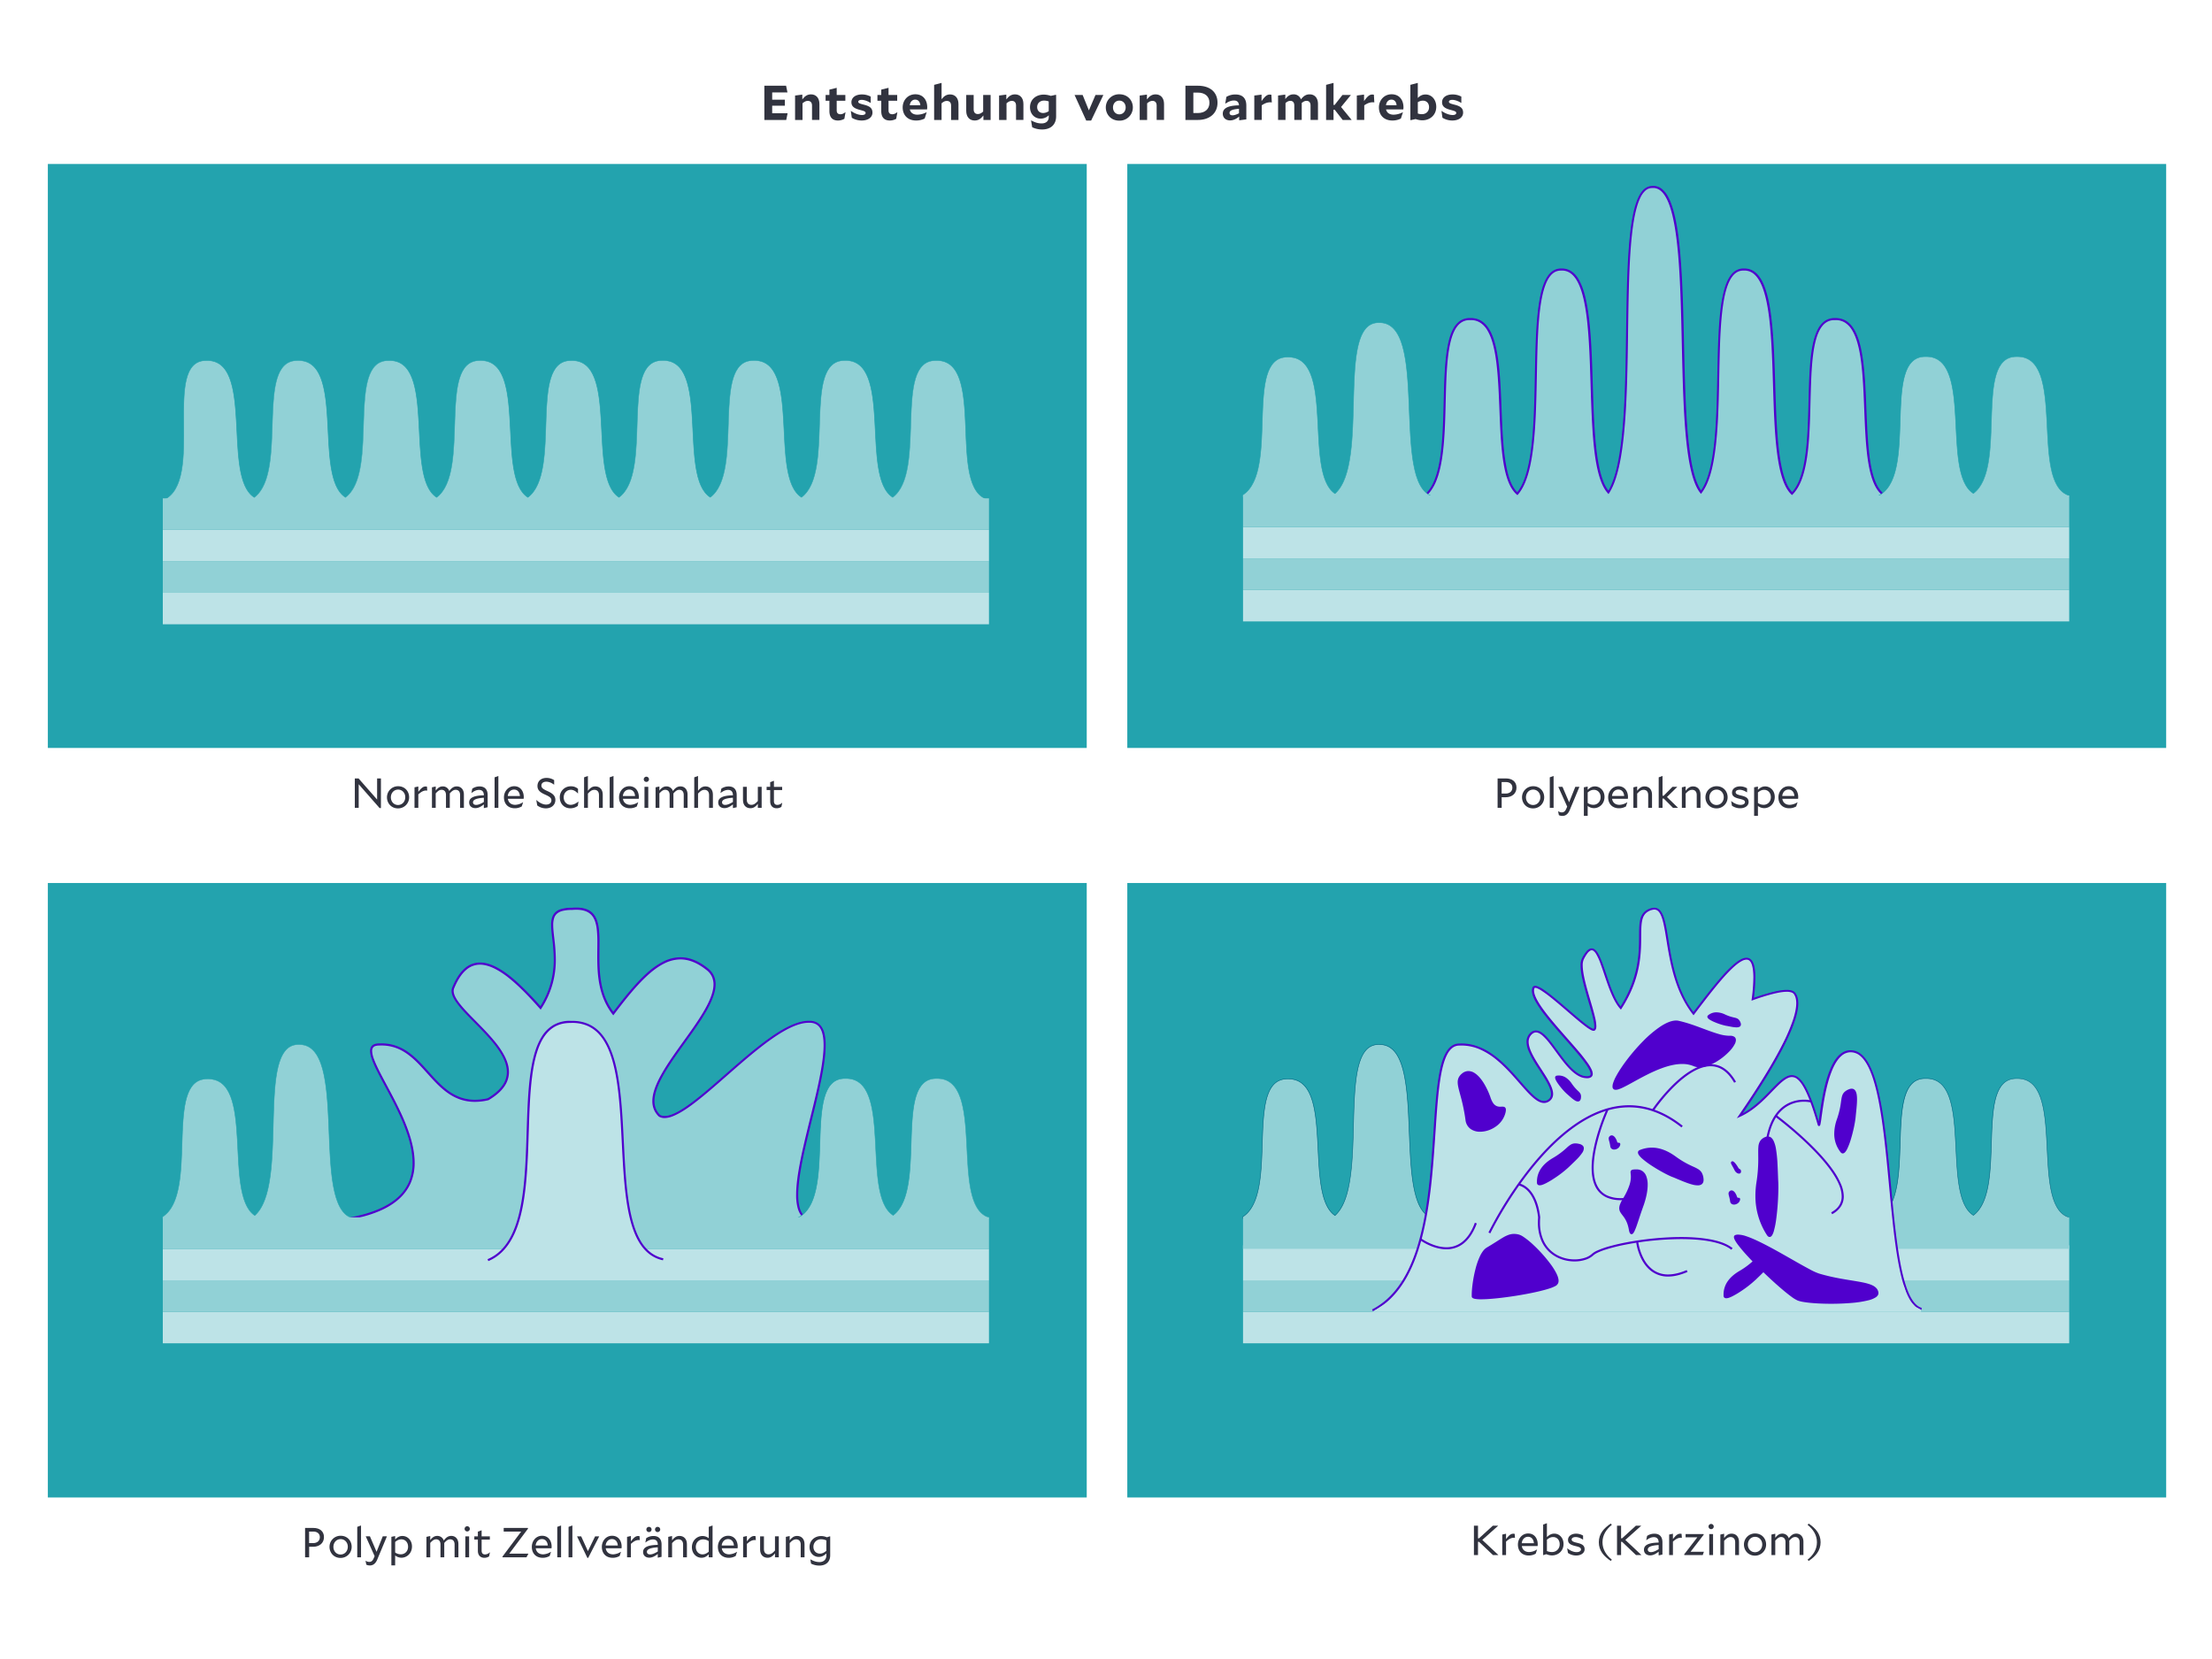 <svg xmlns="http://www.w3.org/2000/svg" viewBox="0 0 2898.39 2173.79"><defs><style>.cls-1{fill:#31333f;}.cls-2{fill:#23a3ae;}.cls-3{fill:#91d1d6;}.cls-4{fill:#bde3e7;}.cls-5{fill:#5000cd;}.cls-6{fill:#006581;}</style></defs><g id="Ebene_8" data-name="Ebene 8"><path class="cls-1" d="M1001.54,112.32H1030l1.8,8.78h-20v9.49h16.6v7.88h-16.6v9.94H1032l-1.79,8.77h-28.65Z"/><path class="cls-1" d="M1051.53,135.33v21.85h-9.74v-32l9.48-1.22v6.28c3.53-4.62,6.92-6.6,11.41-6.6,6.47,0,11,4.55,11,12.62v20.89H1064v-18.9c0-3.78-1.93-6.09-5.52-6.09C1056.21,132.19,1054.35,133,1051.53,135.33Z"/><path class="cls-1" d="M1097.93,157.89c-6.92,0-11.15-3.91-11.15-12.43V132h-5v-7.56h5v-7l9.55-2.37v9.36h11.34V132h-11.34v12.62c0,3.53,1.79,5.07,4.93,5.07,2.31,0,4.29-1,6.41-2.63l.19.13-1.47,8.46A16.45,16.45,0,0,1,1097.93,157.89Z"/><path class="cls-1" d="M1129.08,157.89a24.33,24.33,0,0,1-12.95-3.59l-1.28-8.78.19-.13c4.17,2.89,9.48,5.32,14.61,5.32,2.82,0,4.55-1.09,4.55-2.63,0-1.73-1.28-2.49-7.18-4-6.66-1.73-11.4-4-11.4-10.13,0-5.89,5.12-10.19,13.78-10.19a24,24,0,0,1,11.47,2.82v8.2l-.2.07c-3.33-2.12-7.81-4-11.66-4-2.88,0-4.42,1-4.42,2.44,0,1.67,1.47,2.37,7,3.78,7.44,1.86,11.6,4.17,11.6,10.51C1143.17,153.6,1137.73,157.89,1129.08,157.89Z"/><path class="cls-1" d="M1165.86,157.89c-6.92,0-11.15-3.91-11.15-12.43V132h-5v-7.56h5v-7l9.55-2.37v9.36h11.34V132h-11.34v12.62c0,3.53,1.79,5.07,4.93,5.07,2.31,0,4.3-1,6.41-2.63l.19.13-1.47,8.46A16.45,16.45,0,0,1,1165.86,157.89Z"/><path class="cls-1" d="M1200.28,157.89c-10.71,0-17.5-6.86-17.5-17.18,0-9.16,6.6-17.17,16.6-17.17,10.57,0,15.57,8,15.57,17.11,0,.71-.13,2.12-.19,2.76h-22.62c1,4.55,4.8,6.85,9.87,6.85a26,26,0,0,0,12-3.2l.19.13-2.62,8.14A23.92,23.92,0,0,1,1200.28,157.89Zm-8.21-20h13.85c-.39-4.48-2.89-7.37-6.73-7.37S1192.59,133.47,1192.07,137.89Z"/><path class="cls-1" d="M1233.73,135.33v21.85H1224v-46l9.74-2.56V130c3.46-4.42,6.73-6.28,11.15-6.28,6.47,0,11,4.55,11,12.62v20.89h-9.67v-18.9c0-3.78-1.93-6.09-5.51-6.09C1238.41,132.19,1236.55,133,1233.73,135.33Z"/><path class="cls-1" d="M1288.53,151.29c-3.53,4.68-6.93,6.6-11.48,6.6-6.47,0-11-4.49-11-12.63V124.44h9.74v18.84c0,3.84,1.86,6.15,5.45,6.15,2.31,0,4.23-.83,7-3.2V124.44H1298v32.74h-9.42Z"/><path class="cls-1" d="M1318.84,135.33v21.85h-9.74v-32l9.48-1.22v6.28c3.53-4.62,6.92-6.6,11.41-6.6,6.47,0,11,4.55,11,12.62v20.89h-9.67v-18.9c0-3.78-1.93-6.09-5.51-6.09C1323.52,132.19,1321.66,133,1318.84,135.33Z"/><path class="cls-1" d="M1352.49,166.73,1351,158l.19-.19c5.26,2.76,9,3.91,13.59,3.91,5.7,0,9.42-2.95,9.42-8.59V151a14.63,14.63,0,0,1-10.58,4.42c-8,0-14-6.08-14-14.93,0-10.44,8.27-16.53,17.94-16.53a28.87,28.87,0,0,1,9.3,1.66l6.21-1.34h.77v28.13c0,10.9-7.11,17.24-18.26,17.24A29.6,29.6,0,0,1,1352.49,166.73Zm21.66-21.08V132.9a18.19,18.19,0,0,0-6.15-1.09c-5.2,0-9,3.46-9,8.46s3.4,7.81,7.82,7.81A13.23,13.23,0,0,0,1374.15,145.65Z"/><path class="cls-1" d="M1408,124.44h10.57l8.2,20.18,8.66-20.18h10.31l-16,33.51h-6.47Z"/><path class="cls-1" d="M1466.69,123.54c11.15,0,17.69,8.27,17.69,17.17a17.26,17.26,0,0,1-17.76,17.37c-11.08,0-17.68-8.33-17.68-17.24A17.25,17.25,0,0,1,1466.69,123.54Zm-8.33,17.3c0,5.13,3.52,9,8.26,9,4.94,0,8.34-4,8.34-9.1s-3.53-8.9-8.27-8.9C1461.75,131.81,1458.36,135.78,1458.36,140.84Z"/><path class="cls-1" d="M1503.09,135.33v21.85h-9.74v-32l9.48-1.22v6.28c3.53-4.62,6.93-6.6,11.41-6.6,6.47,0,11,4.55,11,12.62v20.89h-9.67v-18.9c0-3.78-1.93-6.09-5.51-6.09C1507.77,132.19,1505.91,133,1503.09,135.33Z"/><path class="cls-1" d="M1553.27,112.32h16.22c16.4,0,25.82,8.66,25.82,22.31,0,13.45-9.93,22.55-25.82,22.55h-16.22Zm10.38,9v26.79h5.84c9.1,0,15.25-5,15.25-13.4,0-8.58-6-13.39-15.38-13.39Z"/><path class="cls-1" d="M1623.71,152.7c-4,3.27-7.89,5.06-11.92,5.06-5.64,0-9.55-3.4-9.55-8.84,0-6.15,5.06-10.64,21.21-10.9-.26-4.23-2.5-6.34-6.67-6.34-3.26,0-7,1.28-11.15,4.16l-.19-.12,1.48-8.78a22.44,22.44,0,0,1,11.92-3.14c9.16,0,14.22,4.87,14.22,14.54v18.08l-9.35,1.21Zm-.26-4.29v-5.84c-10.83.77-12.37,3.27-12.37,5.39s1.47,3.14,3.91,3.14C1617,151.1,1619.73,150.33,1623.45,148.41Z"/><path class="cls-1" d="M1653.25,138v19.16h-9.74v-32L1653,124v8.52c4.36-6.21,7.12-8.59,10.77-8.59a8.81,8.81,0,0,1,2.12.26l.57,10.06a11.71,11.71,0,0,0-2.3-.19C1660.17,134.05,1656.84,135.59,1653.25,138Z"/><path class="cls-1" d="M1684.4,135v22.17h-9.74v-32l9.48-1.22v5.89c3.33-4.35,6.54-6.21,10.77-6.21a9.89,9.89,0,0,1,9.74,6.6c3.52-4.68,6.86-6.6,11.41-6.6,6.41,0,10.89,4.55,10.89,12.62v20.89h-9.74v-18.9c0-3.78-1.79-6.09-5.19-6.09-2.12,0-3.85.71-6.41,2.82a9.14,9.14,0,0,1,.06,1.28v20.89h-9.74v-18.9c0-3.78-1.79-6.09-5.19-6.09C1688.63,132.19,1686.9,132.9,1684.4,135Z"/><path class="cls-1" d="M1748.81,143.73h-1.48v13.45h-9.74v-46l9.74-2.56v28.9h1.41L1759,124.44h11v.12L1757.2,140.2,1770.92,157v.19h-11.6Z"/><path class="cls-1" d="M1787.58,138v19.16h-9.74v-32l9.48-1.22v8.52c4.36-6.21,7.12-8.59,10.77-8.59a8.81,8.81,0,0,1,2.12.26l.57,10.06a11.71,11.71,0,0,0-2.3-.19C1794.5,134.05,1791.17,135.59,1787.58,138Z"/><path class="cls-1" d="M1824.3,157.89c-10.7,0-17.49-6.86-17.49-17.18,0-9.16,6.6-17.17,16.6-17.17,10.57,0,15.57,8,15.57,17.11,0,.71-.13,2.12-.19,2.76h-22.63c1,4.55,4.81,6.85,9.87,6.85a26,26,0,0,0,12-3.2l.19.13-2.63,8.14A23.86,23.86,0,0,1,1824.3,157.89Zm-8.2-20h13.84c-.38-4.48-2.88-7.37-6.73-7.37S1816.61,133.47,1816.1,137.89Z"/><path class="cls-1" d="M1854.94,156l-6.09,1.34H1848V111.17l9.74-2.56v19.8c3-3.14,6.15-4.61,10.19-4.61,7.88,0,14,6.66,14,16.15,0,10.89-8.33,17.68-18.2,17.68A25.8,25.8,0,0,1,1854.94,156Zm17.56-15.58c0-5.25-3.4-8.52-8-8.52a12.61,12.61,0,0,0-6.73,2v14.81a14.72,14.72,0,0,0,5.32.89C1868.46,149.62,1872.5,146,1872.5,140.39Z"/><path class="cls-1" d="M1903,157.89a24.32,24.32,0,0,1-12.94-3.59l-1.28-8.78.19-.13c4.16,2.89,9.48,5.32,14.61,5.32,2.82,0,4.55-1.09,4.55-2.63,0-1.73-1.28-2.49-7.18-4-6.66-1.73-11.41-4-11.41-10.13,0-5.89,5.13-10.19,13.78-10.19a23.93,23.93,0,0,1,11.47,2.82v8.2l-.19.07c-3.33-2.12-7.82-4-11.66-4-2.89,0-4.42,1-4.42,2.44,0,1.67,1.47,2.37,7,3.78,7.44,1.86,11.6,4.17,11.6,10.51C1917.1,153.6,1911.65,157.89,1903,157.89Z"/><polyline class="cls-2" points="1423.95 980.03 62.7 980.03 62.7 214.87 1423.95 214.87 1423.95 980.03"/><path class="cls-3" d="M1295.68,654.79c-56.49-12.17-1.59-185.06-69.66-182.36-56.53,0-11.31,145.5-56.28,179.25-42.84-27.07,1.16-181.8-63.22-179.25-56.54,0-11.32,145.5-56.29,179.25-42.84-27.07,1.16-181.8-63.22-179.25-56.53,0-11.31,145.5-56.28,179.25-42.85-27.07,1.16-181.8-63.22-179.25-56.54,0-11.32,145.5-56.29,179.25-42.84-27.07,1.16-181.8-63.21-179.25-56.54,0-11.32,145.5-56.29,179.25-42.85-27.07,1.16-181.8-63.22-179.25-56.54,0-11.32,145.5-56.29,179.25-42.85-27.07,1.16-181.8-63.22-179.25-56.53,0-11.31,145.5-56.28,179.25-42.85-27.07,1.15-181.8-63.22-179.25-56.54,0-11.32,145.5-56.29,179.25-42.85-27.07,1.16-181.8-63.22-179.25-59.21,0,0,159.37-56.49,183l114.06-.37c-.45.21-.9.42-1.36.61l120.86-.61c-.44.21-.89.42-1.35.61l120.86-.61c-.45.21-.9.42-1.36.61l120.87-.61c-.45.21-.9.42-1.36.61l120.86-.61c-.44.21-.9.42-1.36.61l120.87-.61c-.45.21-.9.42-1.36.61l120.86-.61c-.44.21-.89.42-1.35.61l120.86-.61c-.45.21-.9.42-1.36.61Z"/><path class="cls-2" d="M1295.68,654.79l-.07.33c-7.1-1.53-12.47-5.58-16.54-11.44-7.1-10.27-10.27-26.1-12-44.06-2.53-27-1.72-58.74-5.67-83.76-2-12.51-5.12-23.32-10.44-31s-12.74-12.15-23.41-12.16l-1.55,0h0c-7,0-12.36,2.24-16.56,6.23-7.36,7-11.1,19.4-13.13,34.61-3,22.8-2.21,51.8-4.33,77.87-1.06,13-2.85,25.35-6.24,35.8s-8.36,19.07-15.82,24.67l-.19.14-.19-.12c-10.78-6.82-16-21.48-19-39.57-4.4-27.15-3.46-62.13-7.24-90.31-1.89-14.08-5-26.45-10.44-35.27s-13.29-14.07-24.82-14.08l-1.55,0h0c-7,0-12.37,2.24-16.57,6.23-7.36,7-11.1,19.4-13.12,34.61-3,22.8-2.22,51.8-4.34,77.87-1.06,13-2.85,25.35-6.23,35.8s-8.37,19.07-15.83,24.67l-.18.14-.2-.12c-10.78-6.82-16-21.48-19-39.57-4.39-27.15-3.45-62.13-7.24-90.31-1.89-14.08-5-26.45-10.44-35.27s-13.28-14.07-24.81-14.08l-1.55,0h0c-7,0-12.36,2.24-16.56,6.23-7.36,7-11.11,19.4-13.12,34.61-3,22.8-2.23,51.8-4.34,77.87-1.06,13-2.86,25.35-6.24,35.8s-8.36,19.07-15.82,24.67l-.19.14-.19-.12c-10.78-6.82-16.06-21.48-19-39.57-4.38-27.15-3.45-62.13-7.23-90.31-1.89-14.08-5-26.45-10.44-35.27s-13.28-14.07-24.82-14.08l-1.55,0h0c-7,0-12.37,2.24-16.57,6.23-7.36,7-11.1,19.4-13.12,34.61-3,22.8-2.22,51.8-4.34,77.87-1.06,13-2.85,25.35-6.23,35.8s-8.37,19.07-15.82,24.67l-.19.14L811,652c-10.77-6.82-16-21.48-19-39.57-4.39-27.15-3.45-62.13-7.24-90.31-1.89-14.08-5-26.45-10.43-35.27s-13.29-14.07-24.82-14.08l-1.55,0h0c-7,0-12.37,2.24-16.58,6.23-7.35,7-11.1,19.4-13.12,34.61-3,22.8-2.22,51.8-4.34,77.87-1.06,13-2.85,25.35-6.23,35.8s-8.36,19.07-15.82,24.67l-.19.14-.2-.12c-10.77-6.82-16-21.48-19-39.57-4.39-27.15-3.45-62.13-7.23-90.31-1.89-14.08-5-26.45-10.44-35.27s-13.29-14.07-24.82-14.08l-1.55,0h0c-7,0-12.37,2.24-16.57,6.23-7.36,7-11.1,19.4-13.12,34.61-3,22.8-2.22,51.8-4.34,77.87-1.06,13-2.85,25.35-6.24,35.8s-8.36,19.07-15.81,24.67l-.19.14L572,652c-10.77-6.82-16-21.48-19-39.57-4.39-27.15-3.45-62.13-7.24-90.31-1.89-14.08-5-26.45-10.44-35.27s-13.28-14.07-24.81-14.08l-1.55,0h0c-7,0-12.36,2.24-16.57,6.23-7.35,7-11.1,19.4-13.12,34.61-3,22.8-2.22,51.8-4.34,77.87-1.06,13-2.85,25.35-6.23,35.8s-8.36,19.07-15.82,24.67l-.19.14-.2-.12c-10.77-6.82-16-21.48-19-39.57-4.39-27.15-3.45-62.13-7.23-90.31-1.9-14.08-5-26.45-10.44-35.27s-13.29-14.07-24.82-14.08l-1.55,0h0c-7,0-12.37,2.24-16.57,6.23-7.36,7-11.11,19.4-13.12,34.61-3,22.8-2.23,51.8-4.34,77.87-1.06,13-2.85,25.35-6.24,35.8S340.86,646.35,333.4,652l-.18.14L333,652c-10.78-6.82-16.06-21.48-19-39.57-4.38-27.15-3.44-62.13-7.23-90.31-1.89-14.08-5-26.45-10.44-35.27s-13.28-14.07-24.82-14.08l-1.54,0h0c-6.61,0-11.69,2-15.63,5.58-5.91,5.37-9.27,14.37-11.13,25.59S241,528.58,241,542.76c0,9.08.15,18.47.15,27.8,0,18.91-.61,37.56-4.34,52.81-1.87,7.62-4.52,14.4-8.27,19.94a33.44,33.44,0,0,1-14.91,12.47l-.13-.32v-.33l114.06-.38.15.65c-.45.21-.91.42-1.38.61l-.13-.31v-.34l120.86-.61.15.65c-.45.21-.91.42-1.37.61l-.13-.31v-.34l120.87-.61.15.65c-.45.21-.91.42-1.38.61l-.13-.31v-.34l120.86-.61.15.65c-.45.21-.9.42-1.37.61l-.13-.31v-.34l120.86-.61.15.65c-.45.21-.91.42-1.37.61l-.14-.31v-.34l120.87-.61.14.65c-.45.21-.9.42-1.37.61l-.13-.31v-.34l120.86-.61.14.65c-.44.21-.9.42-1.37.61l-.12-.31v-.34l120.86-.61.14.65c-.45.21-.9.42-1.37.61l-.13-.31v-.34l133-.91v.34l-.07.33.07-.33v.34l-132.94.91-.14-.65c.45-.19.91-.39,1.35-.6l.14.3v.34l-120.86.61-.14-.65c.45-.19.91-.39,1.35-.6l.14.3v.34L923.72,656l-.13-.65c.45-.19.9-.39,1.34-.6l.15.3v.34L804.21,656l-.13-.65c.46-.19.9-.39,1.35-.6l.14.3v.34L684.71,656l-.13-.65c.45-.19.9-.39,1.34-.6l.15.3v.34L565.2,656l-.13-.65q.67-.28,1.35-.6l.14.3v.34L445.7,656l-.14-.65q.69-.28,1.35-.6l.14.3v.34L326.19,656l-.13-.65c.45-.19.9-.39,1.34-.6l.15.3v.34l-114.06.37-.13-.65A32.61,32.61,0,0,0,228,642.93c11.1-16.34,12.51-44,12.5-72.37,0-9.32-.15-18.71-.15-27.8,0-18.92.65-36.52,4.65-49.45,2-6.46,4.86-11.76,8.93-15.46s9.34-5.76,16.09-5.75v0l1.57,0c7.84,0,14,2.41,19,6.68,8.6,7.48,13.2,20.57,15.92,36.34,4.07,23.65,3.88,53.38,6.15,79.39,1.14,13,2.89,25.08,6.09,35s7.85,17.61,14.72,21.95l-.18.28-.21-.27c11.13-8.34,16.73-23.67,19.69-42,4.45-27.53,3-61.77,5.67-89.16,1.36-13.7,3.75-25.69,8.5-34.3a27.53,27.53,0,0,1,9.08-10.15,24.58,24.58,0,0,1,13.56-3.67v0l1.57,0c7.83,0,14.05,2.41,19,6.68,8.59,7.48,13.2,20.57,15.92,36.34,4.07,23.65,3.87,53.38,6.15,79.39,1.14,13,2.89,25.08,6.09,35s7.84,17.61,14.72,21.95l-.18.28-.21-.27c11.12-8.34,16.73-23.67,19.69-42,4.44-27.53,3-61.77,5.67-89.16,1.35-13.7,3.75-25.69,8.5-34.3a27.59,27.59,0,0,1,9.07-10.15A24.63,24.63,0,0,1,509,472.1v0l1.58,0c7.83,0,14,2.41,19,6.68,8.59,7.48,13.19,20.57,15.91,36.34,4.07,23.65,3.88,53.38,6.15,79.39,1.14,13,2.9,25.08,6.1,35s7.84,17.61,14.71,21.95l-.18.28-.2-.27c11.12-8.34,16.72-23.67,19.68-42,4.45-27.53,3-61.77,5.67-89.16,1.36-13.7,3.76-25.69,8.51-34.3a27.42,27.42,0,0,1,9.07-10.15,24.63,24.63,0,0,1,13.56-3.67v0l1.57,0c7.83,0,14.05,2.41,19,6.68,8.59,7.48,13.2,20.57,15.92,36.34,4.07,23.65,3.87,53.38,6.15,79.39,1.14,13,2.89,25.08,6.09,35S685,647.06,691.9,651.4l-.18.28-.21-.27c11.13-8.34,16.73-23.67,19.69-42,4.44-27.53,3-61.77,5.67-89.16,1.35-13.7,3.75-25.69,8.5-34.3a27.53,27.53,0,0,1,9.08-10.15A24.58,24.58,0,0,1,748,472.1v.33l0-.33,1.58,0c7.83,0,14,2.41,19,6.68,8.59,7.48,13.19,20.57,15.91,36.34,4.08,23.65,3.88,53.38,6.16,79.39,1.13,13,2.89,25.08,6.09,35s7.84,17.61,14.71,21.95l-.18.28-.2-.27c11.12-8.34,16.72-23.67,19.68-42,4.45-27.53,3-61.77,5.67-89.16,1.36-13.7,3.76-25.69,8.51-34.3A27.42,27.42,0,0,1,854,475.77a24.63,24.63,0,0,1,13.56-3.67v0l1.57,0c7.83,0,14,2.41,19,6.68,8.6,7.48,13.2,20.57,15.92,36.34,4.07,23.65,3.88,53.38,6.15,79.39,1.14,13,2.89,25.08,6.09,35s7.85,17.61,14.72,21.95l-.18.28-.21-.27c11.13-8.34,16.73-23.67,19.69-42,4.44-27.53,3-61.77,5.67-89.16,1.36-13.7,3.75-25.69,8.5-34.3a27.53,27.53,0,0,1,9.08-10.15A24.57,24.57,0,0,1,987,472.1v0l1.58,0c7.83,0,14,2.41,19,6.68,8.59,7.48,13.19,20.57,15.91,36.34,4.08,23.65,3.89,53.38,6.16,79.39,1.13,13,2.89,25.08,6.08,35s7.85,17.61,14.73,21.95l-.19.28-.2-.27c11.12-8.34,16.73-23.67,19.68-42,4.45-27.53,3-61.77,5.67-89.16,1.36-13.7,3.76-25.69,8.51-34.3a27.5,27.5,0,0,1,9.07-10.15,24.63,24.63,0,0,1,13.56-3.67v.33l0-.33,1.58,0c7.84,0,14.06,2.41,19,6.68,8.6,7.48,13.2,20.57,15.92,36.34,4.08,23.65,3.88,53.38,6.15,79.39,1.14,13,2.9,25.08,6.09,35s7.84,17.61,14.73,21.95l-.19.28-.21-.27c11.13-8.34,16.73-23.67,19.69-42,4.45-27.53,3-61.77,5.67-89.16,1.36-13.7,3.76-25.69,8.51-34.3a27.48,27.48,0,0,1,9.06-10.15A24.65,24.65,0,0,1,1226,472.1v0l1.58,0c8.28,0,14.73,2.69,19.71,7.43,8.72,8.3,13,22.74,15.35,39.89,3.52,25.72,2.66,57.58,5.53,84,1.43,13.2,3.79,25,8.07,34s10.43,15.13,19.5,17.09l-.07.67v-.34Z"/><rect class="cls-4" x="213.32" y="776.75" width="1082.53" height="41.25"/><rect class="cls-3" x="213.32" y="735.5" width="1082.53" height="41.25"/><rect class="cls-4" x="213.32" y="694.25" width="1082.53" height="41.25"/><rect class="cls-3" x="213.32" y="652.99" width="1082.53" height="41.25"/><path class="cls-1" d="M470,1027.61v30.86h-5.06V1020h4.89l24.31,27.66V1020h5v38.77h-1.81Z"/><path class="cls-1" d="M521.62,1030.2c9.18,0,14.46,7,14.46,14.41a14.43,14.43,0,0,1-14.57,14.63c-9.07,0-14.46-7.1-14.46-14.47A14.44,14.44,0,0,1,521.62,1030.2Zm-9.46,14.57c0,5.67,4,10,9.35,10,5.66,0,9.51-4.62,9.51-10.17s-3.9-10-9.4-10C516,1034.65,512.16,1039.22,512.16,1044.77Z"/><path class="cls-1" d="M543.13,1058.47v-26.84l5-1.1v7c3.74-4.67,6-7,9.57-7a6.53,6.53,0,0,1,1.76.22l.38,5.22a6.4,6.4,0,0,0-1.48-.16c-3.69,0-6.71,1.92-10.23,5.06v17.6Z"/><path class="cls-1" d="M570.9,1039.6v18.87H566v-26.84l4.95-1.1v5.39c2.86-3.74,5.61-5.5,9.18-5.5a8.72,8.72,0,0,1,8.53,6.1c3.08-4.18,5.94-6.1,9.9-6.1,5.33,0,9.29,3.9,9.29,10.72v17.33h-5v-16.83c0-4.29-2.2-6.77-5.78-6.77-2.53,0-4.67,1.27-7.75,4.79a14.15,14.15,0,0,1,.05,1.48v17.33h-5v-16.83c0-4.29-2.2-6.77-5.77-6.77C576.07,1034.87,574,1036.14,570.9,1039.6Z"/><path class="cls-1" d="M634,1054c-3.85,3.14-7.48,4.9-11.11,4.9-4.62,0-8.14-2.7-8.14-7.37s3.25-9.19,19.25-9.41V1042c0-4.62-2.26-7-6.33-7-2.85,0-6,1.1-9.78,4l-.17-.06,1.1-5.55a16.82,16.82,0,0,1,9.62-2.92c6.6,0,10.51,3.8,10.51,11.28v16l-5,1.11Zm0-3.19v-5.5c-12.59.77-14.24,3.74-14.24,6,0,2.09,1.59,3.35,4.12,3.35C626.28,1054.67,629.42,1053.63,634,1050.82Z"/><path class="cls-1" d="M648.07,1018.54l4.94-1.81v41.74h-4.94Z"/><path class="cls-1" d="M674.57,1059.07c-8.85,0-14.24-5.77-14.24-14.35,0-7.59,5.39-14.52,13.42-14.52,8.52,0,12.54,6.93,12.54,14.24a14.82,14.82,0,0,1-.17,2.2H665.44c.77,5.17,4.51,7.92,9.68,7.92a19.63,19.63,0,0,0,10.12-3.35l.17.11-1.76,5.33A17.45,17.45,0,0,1,674.57,1059.07ZM665.33,1043h15.95c-.44-5-3.08-8.42-7.7-8.42S665.77,1038.28,665.33,1043Z"/><path class="cls-1" d="M716,1019.31a17.83,17.83,0,0,1,10.12,2.91v5.94h-.11c-3-2.2-6.43-3.9-10.23-3.9s-6.38,1.92-6.38,5,2,4.62,8.31,7.48c6.6,3,10,6,10,11.44,0,6.6-5.23,11-12.49,11a18.67,18.67,0,0,1-11.27-3.8l-1.27-7.15.11,0c3.58,3.35,8.36,6,12.71,6,4.07,0,7-2,7-5.56,0-3.24-2.53-4.95-8.31-7.53-6-2.7-9.95-5.45-9.95-11.33C704.33,1023.38,709.11,1019.31,716,1019.31Z"/><path class="cls-1" d="M747.5,1059.13c-8.19,0-14-5.83-14-14.36a14.18,14.18,0,0,1,14.63-14.46,13.47,13.47,0,0,1,9.24,3.3v6.05h-.17c-2.53-2.64-5.5-4.79-9.18-4.79-5.56,0-9.41,4.51-9.41,9.85,0,5.72,3.8,9.84,9.13,9.84,3.63,0,7.43-2,10.07-4.29l.16.11-.88,5.61A17,17,0,0,1,747.5,1059.13Z"/><path class="cls-1" d="M770.33,1039.82v18.65h-5v-39.93l5-1.81v19.41c3-3.91,5.88-5.72,9.79-5.72,5.55,0,9.67,3.9,9.67,10.72v17.33h-4.95v-16.83c0-4.29-2.31-6.77-6.1-6.77C775.94,1034.87,773.68,1036.14,770.33,1039.82Z"/><path class="cls-1" d="M798.87,1018.54l5-1.81v41.74h-5Z"/><path class="cls-1" d="M825.38,1059.07c-8.85,0-14.24-5.77-14.24-14.35,0-7.59,5.39-14.52,13.41-14.52,8.53,0,12.54,6.93,12.54,14.24a14.8,14.8,0,0,1-.16,2.2H816.25c.77,5.17,4.51,7.92,9.68,7.92a19.66,19.66,0,0,0,10.12-3.35l.16.11-1.76,5.33A17.41,17.41,0,0,1,825.38,1059.07ZM816.14,1043h16c-.44-5-3.08-8.42-7.7-8.42S816.58,1038.28,816.14,1043Z"/><path class="cls-1" d="M846.94,1024.53a3.41,3.41,0,1,1,3.41-3.4A3.39,3.39,0,0,1,846.94,1024.53Zm-2.47,6.44h4.95v27.5h-4.95Z"/><path class="cls-1" d="M864,1039.6v18.87h-5v-26.84l5-1.1v5.39c2.86-3.74,5.61-5.5,9.18-5.5a8.72,8.72,0,0,1,8.53,6.1c3.08-4.18,5.94-6.1,9.9-6.1,5.33,0,9.29,3.9,9.29,10.72v17.33h-5v-16.83c0-4.29-2.2-6.77-5.78-6.77-2.53,0-4.67,1.27-7.75,4.79a14.15,14.15,0,0,1,0,1.48v17.33h-4.95v-16.83c0-4.29-2.2-6.77-5.77-6.77C869.16,1034.87,867.07,1036.14,864,1039.6Z"/><path class="cls-1" d="M914.64,1039.82v18.65h-4.95v-39.93l4.95-1.81v19.41c3-3.91,5.89-5.72,9.79-5.72,5.56,0,9.68,3.9,9.68,10.72v17.33h-5v-16.83c0-4.29-2.31-6.77-6.1-6.77C920.25,1034.87,918,1036.14,914.64,1039.82Z"/><path class="cls-1" d="M960.35,1054c-3.85,3.14-7.48,4.9-11.11,4.9-4.62,0-8.14-2.7-8.14-7.37s3.24-9.19,19.25-9.41V1042c0-4.62-2.26-7-6.33-7-2.86,0-6,1.1-9.79,4l-.16-.06,1.1-5.55a16.77,16.77,0,0,1,9.62-2.92c6.6,0,10.51,3.8,10.51,11.28v16l-4.95,1.11Zm0-3.19v-5.5c-12.6.77-14.25,3.74-14.25,6,0,2.09,1.6,3.35,4.13,3.35C952.59,1054.67,955.73,1053.63,960.35,1050.82Z"/><path class="cls-1" d="M993,1053.3c-3,3.9-5.89,5.71-9.79,5.71-5.56,0-9.68-3.9-9.68-10.72V1031h5v16.83c0,4.29,2.31,6.76,6.11,6.76,2.75,0,5-1.26,8.36-5V1031h5v27.5h-5Z"/><path class="cls-1" d="M1017.6,1059.07c-4.78,0-8.41-3-8.41-9.18V1035.2h-4.68V1031h4.68v-6.16l4.89-1.82v8h10.78v4.23h-10.78v14.47c0,3.46,1.71,4.95,4.57,4.95a9.4,9.4,0,0,0,6.16-2.81l.16.11-1.1,5.23A10.74,10.74,0,0,1,1017.6,1059.07Z"/><path class="cls-1" d="M405.08,2026.72v13.86h-5.34v-38.5h11c7.87,0,13.75,4.07,13.75,12s-6.1,12.65-14.19,12.65Zm-.06-4.79h5.28c5.23,0,8.8-2.91,8.8-7.8,0-4.46-3.35-7.32-8.52-7.32H405Z"/><path class="cls-1" d="M446.33,2012.31c9.18,0,14.46,7,14.46,14.41a14.43,14.43,0,0,1-14.57,14.63c-9.08,0-14.47-7.1-14.47-14.47A14.45,14.45,0,0,1,446.33,2012.31Zm-9.46,14.57c0,5.67,4,10,9.35,10,5.66,0,9.51-4.62,9.51-10.17s-3.9-10-9.4-10C440.66,2016.76,436.87,2021.33,436.87,2026.88Z"/><path class="cls-1" d="M468.11,2000.65l4.95-1.81v41.74h-4.95Z"/><path class="cls-1" d="M480,2050.2l-1-5,.17-.11a8.42,8.42,0,0,0,4.67,1.48c2.48,0,4.35-1.26,5.83-4.73l1.21-2.8-11.66-26h5.5l8.69,20.29,8.14-20.29H507l-12.7,30.47c-2,4.83-5.12,7.7-9.57,7.7A10.58,10.58,0,0,1,480,2050.2Z"/><path class="cls-1" d="M517.77,2038.1v13h-4.95v-37.4l4.95-1v4.45c3-3.08,5.78-4.56,9.52-4.56,6.81,0,12.53,5.66,12.53,13.75,0,9.18-6.93,14.74-13.8,14.74A13.36,13.36,0,0,1,517.77,2038.1Zm16.94-11.44c0-6.05-4.07-9.68-8.74-9.68-2.86,0-5.28,1-8.2,3.47v13.8a12.91,12.91,0,0,0,7.43,2.37C530.58,2036.62,534.71,2032.49,534.71,2026.66Z"/><path class="cls-1" d="M563.75,2021.71v18.87h-5v-26.84l5-1.1V2018c2.86-3.74,5.61-5.5,9.18-5.5a8.72,8.72,0,0,1,8.53,6.1c3.08-4.17,5.94-6.1,9.9-6.1,5.33,0,9.29,3.9,9.29,10.72v17.33h-5v-16.83c0-4.29-2.2-6.77-5.78-6.77-2.53,0-4.67,1.27-7.75,4.79a14.15,14.15,0,0,1,0,1.48v17.33h-4.95v-16.83c0-4.29-2.2-6.77-5.77-6.77C568.92,2017,566.83,2018.25,563.75,2021.71Z"/><path class="cls-1" d="M612.21,2006.65a3.41,3.41,0,1,1,3.4-3.41A3.39,3.39,0,0,1,612.21,2006.65Zm-2.48,6.43h4.95v27.5h-4.95Z"/><path class="cls-1" d="M634.59,2041.18c-4.79,0-8.42-3-8.42-9.18v-14.69H621.5v-4.23h4.67v-6.16l4.9-1.81v8h10.78v4.23H631.07v14.47c0,3.46,1.7,5,4.56,5a9.36,9.36,0,0,0,6.16-2.81l.17.11-1.1,5.23A10.76,10.76,0,0,1,634.59,2041.18Z"/><path class="cls-1" d="M658.62,2040.58l-.38-.77,24.64-32.94H660v-4.79h31.56l.39.77-24.69,32.94h25.13l-2.59,4.79Z"/><path class="cls-1" d="M711.09,2041.18c-8.85,0-14.24-5.77-14.24-14.35,0-7.59,5.39-14.52,13.42-14.52,8.52,0,12.54,6.93,12.54,14.24a14.82,14.82,0,0,1-.17,2.2H702c.77,5.17,4.51,7.92,9.68,7.92a19.63,19.63,0,0,0,10.12-3.35l.17.11-1.76,5.33A17.36,17.36,0,0,1,711.09,2041.18Zm-9.24-16.11H717.8c-.44-5-3.08-8.42-7.7-8.42S702.29,2020.39,701.85,2025.07Z"/><path class="cls-1" d="M730.18,2000.65l5-1.81v41.74h-5Z"/><path class="cls-1" d="M745,2000.65l5-1.81v41.74h-5Z"/><path class="cls-1" d="M756.08,2013.08h5.45l8.8,19.41,9.45-19.41h5.39l-14.51,28.27h-1Z"/><path class="cls-1" d="M802.83,2041.18c-8.85,0-14.24-5.77-14.24-14.35,0-7.59,5.39-14.52,13.41-14.52,8.53,0,12.54,6.93,12.54,14.24a14.8,14.8,0,0,1-.16,2.2H793.7c.77,5.17,4.51,7.92,9.68,7.92a19.66,19.66,0,0,0,10.12-3.35l.16.11-1.76,5.33A17.32,17.32,0,0,1,802.83,2041.18Zm-9.24-16.11h15.95c-.44-5-3.08-8.42-7.7-8.42S794,2020.39,793.59,2025.07Z"/><path class="cls-1" d="M821.64,2040.58v-26.84l5-1.1v7c3.74-4.67,6-7,9.57-7a7,7,0,0,1,1.76.22l.38,5.22a6.4,6.4,0,0,0-1.48-.16c-3.69,0-6.71,1.92-10.23,5.06v17.6Z"/><path class="cls-1" d="M861.9,2036.12c-3.85,3.14-7.48,4.9-11.11,4.9-4.62,0-8.14-2.7-8.14-7.37s3.25-9.19,19.25-9.41v-.11c0-4.62-2.26-7-6.33-7-2.86,0-6.05,1.1-9.78,4l-.17-.06,1.1-5.55a16.77,16.77,0,0,1,9.62-2.91c6.6,0,10.51,3.79,10.51,11.27v16.06l-5,1.1Zm-11.55-35.47a3.41,3.41,0,1,1-3.41,3.41A3.4,3.4,0,0,1,850.35,2000.65Zm11.55,32.28v-5.5c-12.6.77-14.25,3.74-14.25,6,0,2.09,1.6,3.35,4.13,3.35C854.14,2036.78,857.28,2035.74,861.9,2032.93Zm-.22-32.28a3.41,3.41,0,1,1-3.41,3.41A3.4,3.4,0,0,1,861.68,2000.65Z"/><path class="cls-1" d="M880.6,2021.93v18.65h-5v-26.84l5-1.1v5.61c3-3.91,5.88-5.72,9.79-5.72,5.55,0,9.68,3.9,9.68,10.72v17.33h-5v-16.83c0-4.29-2.31-6.77-6.11-6.77C886.21,2017,884,2018.25,880.6,2021.93Z"/><path class="cls-1" d="M928.67,2036.62c-3,3-5.78,4.51-9.52,4.51-6.82,0-12.54-5.67-12.54-13.75,0-9.19,7-14.74,13.86-14.74a13.52,13.52,0,0,1,8.2,2.86v-14.85l5-1.81v41.74h-5Zm0-3.41v-13.86a13.17,13.17,0,0,0-7.37-2.31c-5.45,0-9.57,4.12-9.57,10,0,6,4.07,9.68,8.74,9.68C923.33,2036.67,925.75,2035.63,928.67,2033.21Z"/><path class="cls-1" d="M954.9,2041.18c-8.85,0-14.24-5.77-14.24-14.35,0-7.59,5.39-14.52,13.42-14.52,8.52,0,12.54,6.93,12.54,14.24a14.82,14.82,0,0,1-.17,2.2H945.77c.77,5.17,4.51,7.92,9.68,7.92a19.63,19.63,0,0,0,10.12-3.35l.17.11-1.76,5.33A17.36,17.36,0,0,1,954.9,2041.18Zm-9.24-16.11h16c-.44-5-3.08-8.42-7.7-8.42S946.1,2020.39,945.66,2025.07Z"/><path class="cls-1" d="M973.71,2040.58v-26.84l4.95-1.1v7c3.74-4.67,6.05-7,9.57-7a6.9,6.9,0,0,1,1.76.22l.39,5.22a6.54,6.54,0,0,0-1.49-.16c-3.68,0-6.71,1.92-10.23,5.06v17.6Z"/><path class="cls-1" d="M1015.46,2035.41c-3,3.9-5.89,5.72-9.79,5.72-5.56,0-9.68-3.91-9.68-10.73v-17.32h5v16.83c0,4.29,2.31,6.76,6.11,6.76,2.75,0,5-1.26,8.36-5v-18.64h5v27.5h-5Z"/><path class="cls-1" d="M1034.71,2021.93v18.65h-5v-26.84l5-1.1v5.61c3-3.91,5.88-5.72,9.79-5.72,5.55,0,9.67,3.9,9.67,10.72v17.33h-5v-16.83c0-4.29-2.3-6.77-6.1-6.77C1040.32,2017,1038.06,2018.25,1034.71,2021.93Z"/><path class="cls-1" d="M1062.76,2048.83l-1-5.45.17-.11c4.34,2.42,7.92,3.52,11.87,3.52,5.12,0,9-3.08,9-8.85v-2.48c-3.13,3-6.1,4.57-9.89,4.57-7,0-12.16-5.45-12.16-13,0-8.91,7.21-14.35,15.12-14.35a19.31,19.31,0,0,1,7.59,1.65l3.69-1.21h.66v24.86c0,8.41-5.5,13.41-14.24,13.41A24,24,0,0,1,1062.76,2048.83Zm20-16.78v-13.64a16.43,16.43,0,0,0-6.82-1.54,9.73,9.73,0,0,0-10.11,9.85c0,5.5,3.63,9,8.52,9C1077.22,2035.68,1079.75,2034.53,1082.77,2032.05Z"/><path class="cls-1" d="M1967.65,1044.61v13.86h-5.34V1020h11c7.86,0,13.75,4.07,13.75,12s-6.11,12.65-14.19,12.65Zm-.06-4.79h5.28c5.22,0,8.8-2.91,8.8-7.81,0-4.45-3.36-7.31-8.53-7.31h-5.55Z"/><path class="cls-1" d="M2008.89,1030.2c9.19,0,14.47,7,14.47,14.41a14.43,14.43,0,0,1-14.58,14.63c-9.07,0-14.46-7.1-14.46-14.47A14.45,14.45,0,0,1,2008.89,1030.2Zm-9.45,14.57c0,5.67,4,10,9.34,10,5.67,0,9.52-4.62,9.52-10.17s-3.91-10-9.41-10C2003.23,1034.65,1999.44,1039.22,1999.44,1044.77Z"/><path class="cls-1" d="M2030.68,1018.54l5-1.81v41.74h-5Z"/><path class="cls-1" d="M2042.61,1068.09l-1-5,.17-.11a8.35,8.35,0,0,0,4.67,1.49c2.47,0,4.34-1.27,5.83-4.73l1.21-2.8-11.66-26h5.5l8.69,20.29,8.14-20.29h5.39l-12.71,30.46c-2,4.84-5.11,7.7-9.57,7.7A10.57,10.57,0,0,1,2042.61,1068.09Z"/><path class="cls-1" d="M2080.34,1056v13h-5v-37.4l5-1V1035c3-3.08,5.77-4.56,9.51-4.56,6.82,0,12.54,5.66,12.54,13.75,0,9.18-6.93,14.74-13.8,14.74A13.36,13.36,0,0,1,2080.34,1056Zm16.94-11.44c0-6-4.07-9.68-8.75-9.68-2.86,0-5.28,1.05-8.19,3.47v13.8a12.88,12.88,0,0,0,7.42,2.37C2093.15,1054.51,2097.28,1050.38,2097.28,1044.55Z"/><path class="cls-1" d="M2121.42,1059.07c-8.85,0-14.24-5.77-14.24-14.35,0-7.59,5.39-14.52,13.42-14.52,8.52,0,12.54,6.93,12.54,14.24a14.82,14.82,0,0,1-.17,2.2h-20.68c.77,5.17,4.51,7.92,9.68,7.92a19.63,19.63,0,0,0,10.12-3.35l.17.11-1.76,5.33A17.45,17.45,0,0,1,2121.42,1059.07Zm-9.24-16.11h16c-.44-5-3.08-8.42-7.7-8.42S2112.62,1038.28,2112.18,1043Z"/><path class="cls-1" d="M2145.18,1039.82v18.65h-4.95v-26.84l4.95-1.1v5.61c3-3.91,5.89-5.72,9.79-5.72,5.56,0,9.68,3.9,9.68,10.72v17.33h-5v-16.83c0-4.29-2.31-6.77-6.1-6.77C2150.79,1034.87,2148.54,1036.14,2145.18,1039.82Z"/><path class="cls-1" d="M2180,1046.37h-1.6v12.1h-5v-39.93l5-1.81v25.9h1.54l11.5-11.66h6.21v.16l-13.42,13.2,14.35,14v.17h-6.48Z"/><path class="cls-1" d="M2208.71,1039.82v18.65h-4.95v-26.84l4.95-1.1v5.61c3-3.91,5.88-5.72,9.79-5.72,5.55,0,9.67,3.9,9.67,10.72v17.33h-4.94v-16.83c0-4.29-2.31-6.77-6.11-6.77C2214.32,1034.87,2212.06,1036.14,2208.71,1039.82Z"/><path class="cls-1" d="M2249.24,1030.2c9.18,0,14.46,7,14.46,14.41a14.43,14.43,0,0,1-14.57,14.63c-9.07,0-14.46-7.1-14.46-14.47A14.44,14.44,0,0,1,2249.24,1030.2Zm-9.46,14.57c0,5.67,4,10,9.35,10,5.66,0,9.51-4.62,9.51-10.17s-3.9-10-9.4-10C2243.58,1034.65,2239.78,1039.22,2239.78,1044.77Z"/><path class="cls-1" d="M2280.15,1059.07a18.88,18.88,0,0,1-10.78-3.35l-1-5.94.16-.11c3.25,2.64,7.65,4.95,12.21,4.95,3.3,0,5.72-1.43,5.72-3.47,0-2.25-1.59-3.19-7.48-4.56-5.72-1.38-9.51-3.19-9.51-8s4.29-8.2,10.72-8.2a18.12,18.12,0,0,1,9,2.53v5.17l-.17.11c-2.52-1.65-6-3.35-9.4-3.35s-5.39,1.32-5.39,3.19c0,2.14,1.76,3.08,7.32,4.4,6.16,1.43,9.67,3.3,9.67,8.47C2291.2,1055.72,2286.53,1059.07,2280.15,1059.07Z"/><path class="cls-1" d="M2303.42,1056v13h-5v-37.4l5-1V1035c3-3.08,5.77-4.56,9.51-4.56,6.82,0,12.54,5.66,12.54,13.75,0,9.18-6.93,14.74-13.8,14.74A13.36,13.36,0,0,1,2303.42,1056Zm16.93-11.44c0-6-4.07-9.68-8.74-9.68-2.86,0-5.28,1.05-8.19,3.47v13.8a12.88,12.88,0,0,0,7.42,2.37C2316.23,1054.51,2320.35,1050.38,2320.35,1044.55Z"/><path class="cls-1" d="M2344.5,1059.07c-8.85,0-14.24-5.77-14.24-14.35,0-7.59,5.39-14.52,13.42-14.52,8.52,0,12.53,6.93,12.53,14.24a14.8,14.8,0,0,1-.16,2.2h-20.68c.77,5.17,4.51,7.92,9.68,7.92a19.66,19.66,0,0,0,10.12-3.35l.16.11-1.76,5.33A17.41,17.41,0,0,1,2344.5,1059.07Zm-9.24-16.11h15.95c-.44-5-3.08-8.42-7.7-8.42S2335.7,1038.28,2335.26,1043Z"/><path class="cls-1" d="M1937.89,2020.2h-1.26v17.38h-5.34v-38.5h5.34v16.55H1938l18.09-16.55h6.87v.17l-20.73,18.53,21,19.63v.17h-7Z"/><path class="cls-1" d="M1968.42,2037.58v-26.84l4.95-1.1v7c3.73-4.67,6-7,9.56-7a6.9,6.9,0,0,1,1.76.22l.39,5.22a6.54,6.54,0,0,0-1.49-.16c-3.68,0-6.71,1.92-10.22,5.06v17.6Z"/><path class="cls-1" d="M2003.17,2038.18c-8.85,0-14.24-5.77-14.24-14.35,0-7.59,5.39-14.52,13.42-14.52,8.52,0,12.54,6.93,12.54,14.24a14.82,14.82,0,0,1-.17,2.2h-20.67c.77,5.17,4.5,7.92,9.67,7.92a19.63,19.63,0,0,0,10.12-3.35l.17.11-1.76,5.33A17.36,17.36,0,0,1,2003.17,2038.18Zm-9.23-16.11h15.94c-.44-5-3.08-8.42-7.7-8.42S1994.38,2017.39,1993.94,2022.07Z"/><path class="cls-1" d="M2026.17,2036.42l-3.58,1.16h-.6v-39.93l4.94-1.81v18.25c3-3,5.94-4.56,9.68-4.56,6.77,0,12.1,5.72,12.1,13.53,0,9.29-7.15,15-15.12,15A18.46,18.46,0,0,1,2026.17,2036.42Zm17.48-13c0-5.78-3.74-9.41-8.52-9.41-2.86,0-5.28,1-8.2,3.47v14.85a16.81,16.81,0,0,0,6.55,1.32A9.93,9.93,0,0,0,2043.65,2023.39Z"/><path class="cls-1" d="M2065.27,2038.18a18.84,18.84,0,0,1-10.78-3.35l-1-5.94.16-.11c3.24,2.64,7.64,5,12.21,5,3.3,0,5.72-1.43,5.72-3.47,0-2.25-1.6-3.19-7.48-4.56-5.72-1.38-9.51-3.19-9.51-8s4.28-8.2,10.72-8.2a18,18,0,0,1,9,2.54v5.16l-.17.11c-2.53-1.65-6-3.35-9.4-3.35s-5.39,1.32-5.39,3.19c0,2.14,1.76,3.08,7.31,4.4,6.16,1.43,9.68,3.3,9.68,8.47C2076.32,2034.83,2071.65,2038.18,2065.27,2038.18Z"/><path class="cls-1" d="M2112,2043.63l-1.43,1.65c-8.91-6-15.62-13.31-15.62-24.48s6.71-18.47,15.62-24.47L2112,1998c-7.2,5.78-12.26,13.31-12.26,22.82S2104.76,2037.85,2112,2043.63Z"/><path class="cls-1" d="M2125.38,2020.2h-1.26v17.38h-5.34v-38.5h5.34v16.55h1.32l18.09-16.55h6.87v.17l-20.73,18.53,20.95,19.63v.17h-7Z"/><path class="cls-1" d="M2173.34,2033.12c-3.85,3.14-7.48,4.9-11.11,4.9-4.62,0-8.14-2.7-8.14-7.37s3.25-9.19,19.25-9.41v-.11c0-4.62-2.25-7-6.32-7-2.86,0-6.05,1.1-9.79,4l-.17-.06,1.1-5.55a16.83,16.83,0,0,1,9.63-2.91c6.6,0,10.5,3.79,10.5,11.27v16.06l-4.95,1.1Zm0-3.19v-5.5c-12.59.77-14.24,3.74-14.24,6,0,2.09,1.59,3.35,4.12,3.35C2165.59,2033.78,2168.72,2032.74,2173.34,2029.93Z"/><path class="cls-1" d="M2187.09,2037.58v-26.84l4.95-1.1v7c3.74-4.67,6.05-7,9.57-7a6.9,6.9,0,0,1,1.76.22l.39,5.22a6.54,6.54,0,0,0-1.49-.16c-3.68,0-6.71,1.92-10.23,5.06v17.6Z"/><path class="cls-1" d="M2207,2037.58l-.27-.83,17.27-22.38h-15.35v-4.29h23.54l.22.77-17.27,22.44h17.49l-1.54,4.29Z"/><path class="cls-1" d="M2242.09,2003.65a3.41,3.41,0,1,1,3.41-3.41A3.4,3.4,0,0,1,2242.09,2003.65Zm-2.47,6.43h5v27.5h-5Z"/><path class="cls-1" d="M2259.14,2018.93v18.65h-4.95v-26.84l4.95-1.1v5.61c3-3.91,5.88-5.72,9.79-5.72,5.55,0,9.68,3.9,9.68,10.72v17.33h-5v-16.83c0-4.29-2.31-6.77-6.11-6.77C2264.75,2014,2262.5,2015.25,2259.14,2018.93Z"/><path class="cls-1" d="M2299.67,2009.31c9.19,0,14.47,7,14.47,14.41a14.43,14.43,0,0,1-14.58,14.63c-9.07,0-14.46-7.1-14.46-14.47A14.45,14.45,0,0,1,2299.67,2009.31Zm-9.45,14.57c0,5.67,4,10,9.34,10,5.67,0,9.52-4.62,9.52-10.17s-3.91-10-9.41-10C2294,2013.76,2290.22,2018.33,2290.22,2023.88Z"/><path class="cls-1" d="M2326.13,2018.71v18.87h-5v-26.84l5-1.1V2015c2.86-3.74,5.61-5.5,9.18-5.5a8.72,8.72,0,0,1,8.53,6.1c3.08-4.17,5.94-6.1,9.9-6.1,5.33,0,9.29,3.9,9.29,10.72v17.33h-5v-16.83c0-4.29-2.2-6.77-5.78-6.77-2.53,0-4.67,1.27-7.75,4.79a14.15,14.15,0,0,1,.05,1.48v17.33h-5v-16.83c0-4.29-2.2-6.77-5.77-6.77C2331.3,2014,2329.21,2015.25,2326.13,2018.71Z"/><path class="cls-1" d="M2368.48,1998l1.43-1.65c8.91,6,15.62,13.31,15.62,24.47s-6.71,18.48-15.62,24.48l-1.43-1.65c7.2-5.78,12.26-13.31,12.26-22.83S2375.68,2003.76,2368.48,1998Z"/><rect class="cls-2" x="1477.1" y="214.87" width="1361.24" height="765.16"/><path class="cls-3" d="M2475.16,651.75c-56.49-15.57-3.41-237.11-71.47-233.65-56.24,0-11.81,184.17-55.58,228.66-44-42.13.8-297.77-63.92-293.57-56.16,0-11.94,234.48-55.39,291.71-44.38-56.61.7-405.62-64.12-399.89-56.9,0-10.73,327.77-57.17,400.09-41.37-46.75,1.59-296.06-62.33-291.91-56.83,0-10.86,240.15-57,293.69-41.66-36.22,1.51-232-62.51-228.78-59.22,0-6.81,204.23-63.3,234.52l120.57-.78c-.35.27-.71.53-1.07.78l120.51-1c-.33.34-.66.67-1,1l121.31-1.36c-.59.48-1.19.94-1.81,1.36l121.21-1c-.56.34-1.12.68-1.7,1Z"/><path class="cls-5" d="M2475.16,651.75l-.37,1.31a24.16,24.16,0,0,1-9.85-5.48c-5.36-4.83-9.23-12.05-12.15-20.94-5.11-15.55-7.3-36.3-8.62-58.73-2-33.63-2-71.06-6.45-99.94-2.24-14.44-5.64-26.72-10.85-35.25a29.45,29.45,0,0,0-9.18-9.84,22.6,22.6,0,0,0-12.44-3.46l-1.5,0h-.06a19.86,19.86,0,0,0-8.81,1.94,20.71,20.71,0,0,0-6.5,5.12c-3.61,4.16-6.43,10.11-8.57,17.45-3.75,12.84-5.46,29.85-6.38,48.62-1.4,28.17-1.08,60.33-3.57,88.72-1.24,14.2-3.19,27.46-6.44,38.84s-7.78,20.91-14.33,27.57l-1,1-1-.93c-5.74-5.51-9.88-14.22-13-25.23-5.49-19.25-7.89-45.65-9.31-74.48-2.12-43.23-2-91.93-6.43-129.71-2.22-18.88-5.6-35-10.88-46.31-2.64-5.64-5.73-10-9.31-13a19,19,0,0,0-12.47-4.52c-.48,0-1,0-1.47.05h-.08a16,16,0,0,0-8.68,2.43c-4.81,3-8.68,8.83-11.69,17-5.28,14.29-7.86,35.53-9.23,60-2.07,36.69-1.5,80.65-3.75,119.88-1.12,19.62-3,38-6.19,53.85s-7.88,29-14.76,38l-1.07,1.41-1.09-1.39c-5.73-7.33-9.86-19-13-33.86-5.51-26-7.94-61.9-9.37-101.15-2.13-58.87-2-125.29-6.43-176.92-2.22-25.81-5.6-47.93-10.93-63.45-2.64-7.76-5.79-13.85-9.42-17.92a19.26,19.26,0,0,0-5.77-4.59,14.49,14.49,0,0,0-6.55-1.55c-.47,0-.95,0-1.45.07h-.11a12.83,12.83,0,0,0-8.62,3.37,29,29,0,0,0-6.64,9.26c-3.74,7.57-6.59,18.36-8.74,31.5-3.78,23-5.44,53.24-6.34,86.47-1.35,49.85-1,106.48-3.71,155.9-1.34,24.71-3.44,47.62-6.88,67s-8.23,35.26-15.09,46l-1,1.52-1.19-1.35c-5.35-6.07-9.22-15.16-12.15-26.42-5.13-19.7-7.34-46.15-8.67-74.79-2-42.95-2-90.84-6.46-127.87-2.24-18.52-5.64-34.32-10.9-45.33-2.62-5.51-5.7-9.81-9.25-12.69a19,19,0,0,0-12.33-4.41c-.48,0-1,0-1.47.05h-.08a16.06,16.06,0,0,0-8.78,2.49c-4.84,3.06-8.75,9-11.75,17.39-5.29,14.62-7.82,36.3-9.16,61.18-2,37.35-1.41,82-3.84,121.39-1.22,19.72-3.21,38.16-6.67,53.78s-8.43,28.46-15.76,37l-.89,1-1-.9c-5.44-4.73-9.37-11.89-12.35-20.73-5.18-15.48-7.42-36.22-8.76-58.69-2-33.68-2-71.25-6.44-100.27-2.24-14.5-5.63-26.85-10.84-35.42a29.79,29.79,0,0,0-9.2-9.89,22.66,22.66,0,0,0-12.47-3.48l-1.5,0h-.06a19.63,19.63,0,0,0-9.22,2.15,21.28,21.28,0,0,0-6.71,5.66c-3.72,4.59-6.54,11.16-8.64,19.21-3.69,14.07-5.18,32.58-6,52.76-1.22,30.27-.91,64.29-4.39,93-1.74,14.36-4.43,27.41-8.77,38.06a58.33,58.33,0,0,1-7.9,14,35.2,35.2,0,0,1-11,9.48l-.64-1.19v-1.35l124.66-.8-3.26,2.45c-.35.27-.73.55-1.11.81l-.78-1.11v-1.35l123.77-1-2.27,2.32c-.34.34-.68.69-1.05,1l-.93-1,0-1.35,125.24-1.4-3,2.45c-.62.48-1.24,1-1.89,1.41l-.78-1.11v-1.35l126-1-4.07,2.54c-.58.36-1.16.71-1.79,1l-.64-1.19v-1.35l134.77-.87v1.35l-.37,1.31.37-1.31v1.35L2340.4,654l-.65-2.54c.53-.29,1.08-.61,1.62-.95l.72,1.15V653l-125.64,1,3.65-2.5c.58-.4,1.15-.84,1.73-1.3l.85,1v1.36L2097.9,654l2.55-2.38c.31-.29.62-.61,1-.94l1,.94V653l-124.94,1,3.65-2.51c.33-.22.67-.47,1-.73l.82,1.07v1.36l-120.56.77-.66-2.54c6.73-3.61,11.92-9.85,15.93-18.17,7-14.54,10.3-35.33,12-58.27,2.52-34.43,1.47-73.67,4.67-104.42,1.6-15.39,4.25-28.65,9.06-38.25a30.75,30.75,0,0,1,9.06-11.39,21.9,21.9,0,0,1,13.26-4.18v1.35l-.07-1.35c.55,0,1.09,0,1.63,0a26,26,0,0,1,11,2.3c6.15,2.83,10.88,8.12,14.54,15.08,6.4,12.21,9.68,29.69,11.66,49.58,2.94,29.83,2.86,65.08,5.23,95.58,1.18,15.25,3,29.3,6,40.85s7.39,20.55,13.42,25.77l-.91,1-1-.87c5.57-6.46,9.85-15.9,13.09-27.48,5.67-20.27,8.15-47,9.43-75.74,1.91-43.06,1.12-90.48,4.53-127.23,1.71-18.38,4.44-34.1,9.18-45.38,2.38-5.64,5.27-10.2,8.87-13.39a19,19,0,0,1,12.93-5v1.35l-.1-1.35c.56,0,1.1,0,1.65,0a21.55,21.55,0,0,1,11.08,3c6.18,3.63,10.84,10.28,14.47,19.09,6.35,15.42,9.64,37.62,11.62,62.94,2.94,38,2.87,82.88,5.23,121.84,1.17,19.48,2.95,37.46,6,52.3a120.63,120.63,0,0,0,5.58,19.66,46.09,46.09,0,0,0,7.84,13.63l-1,.89-1.14-.72c5.65-8.81,10-21.71,13.26-37.51,5.74-27.64,8.24-64.13,9.53-103.26,1.93-58.7,1.13-123.36,4.53-173.42,1.7-25,4.43-46.42,9.14-61.68,2.36-7.64,5.21-13.76,8.77-18.06a19.92,19.92,0,0,1,5.94-5,15,15,0,0,1,7.14-1.77V245l-.12-1.35c.57,0,1.12-.07,1.68-.07a17.7,17.7,0,0,1,11.38,4.18,34,34,0,0,1,8.2,10.54c4.45,8.34,7.82,19.8,10.44,33.62,4.57,24.18,6.86,55.6,8.24,89.83,2.08,51.34,2.16,109,4.87,157.86,1.36,24.41,3.38,46.63,6.63,64.7s7.79,32,13.87,39.75l-1.07.83-1.09-.82c5.27-6.93,9.29-16.7,12.32-28.48,5.31-20.63,7.6-47.39,8.77-75.88,1.78-42.76,1.07-89.4,4.53-125.47,1.74-18,4.5-33.43,9.24-44.47,2.38-5.52,5.24-10,8.81-13.1a19,19,0,0,1,12.81-4.84v1.35l-.1-1.35c.56,0,1.11,0,1.65,0a21.54,21.54,0,0,1,11.21,3c6.24,3.72,10.91,10.53,14.56,19.53,6.36,15.77,9.6,38.45,11.53,64.23,2.89,38.65,2.78,84.25,5.31,123.35,1.25,19.54,3.17,37.46,6.44,52a105.56,105.56,0,0,0,5.95,19.1,39.8,39.8,0,0,0,8.32,12.73l-.95,1-1-.94c5.26-5.35,9.28-12.91,12.33-22.08,5.32-16,7.63-37,8.82-59.29,1.79-33.49,1.06-70.1,4.52-98.46,1.74-14.19,4.51-26.33,9.29-35.09a29.09,29.09,0,0,1,8.9-10.37,21.85,21.85,0,0,1,12.68-3.78v1.35l-.07-1.35c.55,0,1.09,0,1.63,0a25.83,25.83,0,0,1,11.6,2.6,27.27,27.27,0,0,1,8.52,6.72c4.64,5.35,8.05,12.67,10.66,21.38,4.56,15.26,6.64,34.87,7.91,55.92,1.9,31.58,2,66.42,5.58,94.38,1.8,14,4.5,26.22,8.68,35.41a39.08,39.08,0,0,0,7.4,11.34,21.89,21.89,0,0,0,9.92,6l-.36,2.65v-1.35Z"/><path class="cls-3" d="M1877.63,650.42c-56.49-15.17-3.41-231-71.47-227.59-56.8,0-10.9,183-56.92,224-41.78-28.19,1.47-181.37-62.58-178.83-57.27,0-10.14,149.28-58.09,180.5v2.74l115.38-.58-1.09.61Z"/><path class="cls-2" d="M1877.63,650.42l-.1.33c-7.11-1.91-12.5-7-16.61-14.27-7.18-12.78-10.48-32.5-12.35-54.92-2.79-33.61-2.32-73.3-6.52-104.55-2.11-15.62-5.38-29.13-10.79-38.69s-12.9-15.18-23.54-15.19c-.51,0-1,0-1.55,0h0a20.73,20.73,0,0,0-16.61,7.83c-7.38,8.78-11.13,24.45-13.12,43.55-3,28.65-2.18,65-4.36,97.58-1.09,16.28-3,31.62-6.41,44.59s-8.57,23.57-16.19,30.36l-.2.18-.22-.15c-10.5-7.1-15.62-21.86-18.47-40-4.26-27.16-3.35-61.94-7.16-89.9-1.91-14-5-26.25-10.47-35s-13.26-13.94-24.74-13.95l-1.54,0h0c-7.1,0-12.51,2.3-16.74,6.38-7.4,7.14-11.1,19.87-13.08,35.38-3,23.27-2.08,52.76-4.39,79-1.16,13.13-3.11,25.44-6.75,35.78s-9,18.71-16.94,23.89l-.19-.28h.35v2.4l116.31-.58-1.1.63c-.37.21-.73.42-1.11.62l-.16-.3v-.34l134.76-.84v.33l-.1.33.1-.33v.34l-134.77.84-.15-.63,1.07-.6.17.29V651l-115.72.58v-3.26l.16-.1c11.86-7.71,17.89-22.8,21.1-41.15,4.82-27.52,3.29-62.3,5.92-90.22,1.32-14,3.68-26.22,8.43-35a27.81,27.81,0,0,1,9.11-10.39,24.55,24.55,0,0,1,13.71-3.77V468l0-.34,1.57,0c7.8,0,14,2.39,18.89,6.62,8.57,7.42,13.19,20.39,15.93,36,4.09,23.47,3.93,53,6.15,79,1.1,13,2.81,25,5.92,35s7.63,17.78,14.33,22.3l-.19.28-.23-.25c11.4-10.13,17.17-29.18,20.21-52.08,4.59-34.33,3.08-77.26,5.77-111.62,1.33-17.18,3.72-32.23,8.45-43,2.38-5.4,5.34-9.73,9.08-12.73a21,21,0,0,1,13.64-4.63v0c.52,0,1,0,1.57,0a25,25,0,0,1,19.83,9.28c8.79,10.33,13.21,28.32,15.74,49.71,3.78,32.09,3.26,71.85,6.38,104.81,1.56,16.48,4,31.25,8.4,42.49s10.59,18.92,19.64,21.35l-.08.66v-.34Z"/><path class="cls-3" d="M2710.76,649.93v-.76c-52-17.13-1.8-184.51-68.75-181.85-56.53,0-11.31,145.5-56.28,179.25-42.84-27.06,1.15-181.8-63.22-179.25-59.21,0-6.8,159.6-63.29,183.27l120.86-.61c-.45.21-.9.42-1.36.61Z"/><path class="cls-2" d="M2710.76,649.93h-.34v-.76h.34l-.1.32c-6.55-2.15-11.49-6.65-15.24-12.84-6.58-10.82-9.56-26.8-11.26-44.69-2.54-26.84-2.18-58-6.47-82.4-2.14-12.2-5.45-22.71-10.82-30.14s-12.79-11.78-23.29-11.79l-1.55,0h0c-7,0-12.36,2.24-16.56,6.23-7.36,7-11.1,19.4-13.13,34.61-3,22.8-2.21,51.8-4.33,77.87-1.06,13-2.85,25.35-6.24,35.81s-8.36,19.07-15.82,24.66l-.19.14-.19-.12c-10.78-6.82-16.05-21.48-19-39.57-4.39-27.15-3.44-62.13-7.23-90.31-1.89-14.08-5-26.45-10.44-35.27s-13.29-14.07-24.81-14.08l-1.56,0h0c-7.32,0-12.87,2.46-17.15,6.8-7.51,7.61-11.11,21.14-13,37.47-2.8,24.51-1.74,55.3-4.62,81.93-1.44,13.32-3.87,25.6-8.27,35.55s-10.79,17.57-20.17,21.49l-.12-.31v-.34l120.86-.61.15.65c-.46.21-.91.42-1.38.61l-.13-.31v-.34l132-.66v.34h0v.33l-132.05.67-.14-.65c.46-.19.92-.39,1.35-.6l.15.3v.34l-120.86.61-.14-.65c7-2.93,12.3-7.95,16.36-14.54,7.11-11.52,10.37-27.81,12-45.77,2.51-26.94,1.47-57.61,4.66-81.58,1.59-12,4.24-22.3,9-29.67S2512.7,467,2522.51,467v.33l0-.33,1.59,0c7.83,0,14.05,2.41,19,6.68,8.6,7.49,13.2,20.57,15.92,36.34,4.07,23.65,3.88,53.39,6.15,79.39,1.14,13,2.89,25.08,6.1,35s7.83,17.61,14.72,21.95l-.19.28-.21-.27c11.13-8.34,16.73-23.67,19.69-42,4.45-27.53,3-61.77,5.67-89.16,1.36-13.7,3.76-25.69,8.51-34.3a27.48,27.48,0,0,1,9.06-10.15A24.65,24.65,0,0,1,2642,467v0l1.58,0c8.15,0,14.55,2.61,19.55,7.2,8.74,8,13.23,22.09,15.82,38.83,3.88,25.11,3.44,56.36,6.28,82.7,1.41,13.17,3.64,25.11,7.61,34.43s9.68,16,18,18.73l.23.08v1.33h-.34v-.33Z"/><rect class="cls-4" x="1628.74" y="772.99" width="1082.54" height="41.25"/><rect class="cls-3" x="1628.74" y="731.74" width="1082.54" height="41.25"/><rect class="cls-4" x="1628.74" y="690.49" width="1082.54" height="41.25"/><rect class="cls-3" x="1628.74" y="649.24" width="1082.54" height="41.25"/><rect class="cls-2" x="62.7" y="1156.99" width="1361.25" height="805.16"/><path class="cls-3" d="M1059.73,1597.62c-56.49-15.57,67.84-262.17-.23-258.71-56.23,0-162.66,141.34-195.33,123.08-44.06-42.14,109.58-152.16,63.29-191.38-45.6-37.19-80.42.25-123.87,57.48-44.37-56.6,10.49-142.94-54.34-137.21-56.9,0,5.49,57.45-41,129.78-41.37-46.76-88.48-89.27-114.34-26.38-12.93,29.76,128,97.38,45.6,146.07-73.51,16.91-78.91-74.94-142.93-71.68-59.21,0,164.71,199.49-49.69,229.82l120.57-.77c-.35.26-.7.52-1.06.77l120.5-1c-.33.34-.66.68-1,1l121.32-1.36c-.59.48-1.19.94-1.81,1.36l121.21-1c-.56.34-1.12.68-1.7,1Z"/><path class="cls-5" d="M1059.73,1597.62l-.36,1.31a18,18,0,0,1-7.61-4.21c-3.15-2.94-5.29-7-6.64-12a66.12,66.12,0,0,1-1.94-17.24c0-12.8,2.26-28.37,5.64-45.31,5.07-25.41,12.65-53.94,19-80.71s11.35-51.77,11.34-70c0-9.24-1.31-16.7-4.22-21.67a14.87,14.87,0,0,0-5.54-5.64,17.07,17.07,0,0,0-8.46-2l-1.33,0h-.07c-6.32,0-13.45,1.88-21.13,5.25-13.43,5.87-28.51,16.27-44,28.54-23.28,18.41-47.58,41.06-69.26,59.13-10.85,9-21,17-30.17,22.62a83.39,83.39,0,0,1-12.88,6.7A30.87,30.87,0,0,1,870.9,1465a14.93,14.93,0,0,1-7.4-1.8l-.15-.09-.13-.11a27,27,0,0,1-6.45-9.35,28.7,28.7,0,0,1-2-10.83c0-11,5.15-23.43,12.7-36.63,11.34-19.81,28.26-41.37,42.31-61.82,7-10.22,13.33-20.15,17.86-29.4s7.26-17.79,7.26-25.17a24,24,0,0,0-2-9.86,23.17,23.17,0,0,0-6.35-8.27l.88-1-.86,1.05c-12.49-10.19-24-14.59-35-14.59a47.77,47.77,0,0,0-21.26,5.35c-10.56,5.22-21.1,14.08-31.93,25.52s-21.95,25.47-33.71,41l-1.07,1.4-1.09-1.39c-9-11.53-14-24.28-16.74-37.17s-3.18-25.94-3.18-38.17c0-6.44.13-12.64.13-18.46a150.19,150.19,0,0,0-.79-17.62,48.49,48.49,0,0,0-2.35-10.68c-1.71-4.7-4.24-8.35-8.09-10.87s-9.13-4-16.42-4c-1.78,0-3.68.09-5.71.27h-.12a47.27,47.27,0,0,0-12.49,1.38,18.5,18.5,0,0,0-5.87,2.66,12.71,12.71,0,0,0-4.69,6.33,28.47,28.47,0,0,0-1.31,9.5c0,5.52.84,12.16,1.69,19.68a219,219,0,0,1,1.71,25,115.37,115.37,0,0,1-18.84,64.56l-1,1.51-1.2-1.34c-13.2-14.92-27-29.38-40.37-40.06a105.09,105.09,0,0,0-19.68-12.79c-6.37-3-12.49-4.74-18.24-4.73a27,27,0,0,0-18.22,7c-5.67,4.88-10.94,12.61-15.55,23.83v0h0a9,9,0,0,0-.73,3.65c0,2.65,1,5.75,2.94,9.18,3.34,6,9.35,12.91,16.47,20.37,10.69,11.21,23.88,23.67,34.44,36.65a108.93,108.93,0,0,1,13.23,19.79c3.32,6.69,5.35,13.46,5.35,20.21a32.92,32.92,0,0,1-6.18,19.1c-4.29,6.18-10.94,12.11-20.47,17.74l-.19.11-.2,0a78.14,78.14,0,0,1-17.54,2.13c-14.43,0-26-4.75-35.92-11.8-14.91-10.57-26.3-26.21-39.14-39.09-6.42-6.44-13.18-12.19-20.85-16.32a54.92,54.92,0,0,0-26.49-6.65c-1.06,0-2.14,0-3.23.09h-.07a15.56,15.56,0,0,0-4.34.52,6,6,0,0,0-3.54,2.32,7.52,7.52,0,0,0-1.1,4.34,32,32,0,0,0,2.31,10.33c2.62,7.24,7.26,16.36,12.75,26.68,8.23,15.47,18.37,33.65,26.47,52.54s14.15,38.46,14.16,56.84a66.52,66.52,0,0,1-4.72,25.46c-5,12.07-14.16,22.87-28.94,31.57s-35.14,15.33-62.55,19.21l-.19-1.34v-1.35l124.67-.81-3.26,2.46c-.36.27-.73.55-1.12.82l-.77-1.12v-1.35l123.77-1-2.28,2.33c-.33.33-.68.69-1,1l-.94-1v-1.35l125.23-1.4-3,2.45c-.61.49-1.23,1-1.89,1.42l-.77-1.12v-1.35l126-1-4.07,2.54c-.57.36-1.16.71-1.78,1l-.64-1.19v-1.35l134.76-.87v1.35l-.36,1.31.36-1.31V1599l-134.77.88-.65-2.55c.54-.29,1.08-.61,1.62-1l.73,1.15v1.35l-125.64,1,3.65-2.5c.57-.4,1.15-.83,1.72-1.3l.86,1.06v1.34l-124.8,1.4,2.54-2.38c.31-.28.63-.61,1-.94l1,.94,0,1.36-125,1,3.66-2.5c.33-.23.67-.48,1-.74l.82,1.08v1.35l-120.57.78-.2-2.7c36.22-5.11,59.72-15.09,74.08-27.92A57.43,57.43,0,0,0,536.1,1548a63.89,63.89,0,0,0,4.51-24.44c0-13.54-3.43-28-8.62-42.35-7.78-21.56-19.49-43-29.28-61.27-4.9-9.14-9.32-17.49-12.53-24.69a88,88,0,0,1-3.82-10,28.74,28.74,0,0,1-1.43-8.13,11.82,11.82,0,0,1,.66-4.11,7.93,7.93,0,0,1,3.91-4.36,15.4,15.4,0,0,1,7.13-1.42v1.36l-.07-1.36c1.14,0,2.26-.08,3.37-.08,14.23,0,25.64,4.75,35.47,11.79,7.38,5.29,13.9,11.84,20.2,18.68,9.44,10.27,18.39,21.16,28.85,29.44a66.78,66.78,0,0,0,17,10.06,56.08,56.08,0,0,0,20.85,3.88,75.72,75.72,0,0,0,16.92-2l.31,1.31-.7-1.16c9.3-5.5,15.63-11.19,19.63-17a30,30,0,0,0,5.69-17.56,39.25,39.25,0,0,0-3-14.43c-3.38-8.53-9.36-17.21-16.46-25.7-10.65-12.74-23.79-25.09-34.31-36.26a131.92,131.92,0,0,1-13.21-15.84,40.26,40.26,0,0,1-4-7.19,18.21,18.21,0,0,1-1.48-6.78,11.87,11.87,0,0,1,1-4.73l1.25.54-1.26-.51c4.72-11.48,10.17-19.58,16.28-24.85a29.85,29.85,0,0,1,20-7.65c6.29,0,12.8,1.83,19.42,5,9.94,4.75,20.19,12.51,30.45,21.9a424.07,424.07,0,0,1,30.47,31.59l-1,.9-1.14-.73a112.63,112.63,0,0,0,18.4-63.11,216.12,216.12,0,0,0-1.69-24.74c-.84-7.5-1.7-14.2-1.7-20a33.08,33.08,0,0,1,1.13-9.37,16.71,16.71,0,0,1,2.86-5.68,17.5,17.5,0,0,1,8.58-5.65,46.7,46.7,0,0,1,14.51-1.87v1.35l-.12-1.34q3.15-.29,6-.28c6.79,0,12.17,1.21,16.39,3.51a21.41,21.41,0,0,1,7.56,6.9c2.87,4.23,4.45,9.5,5.34,15.48a139.24,139.24,0,0,1,1.08,20c0,5.86-.12,12.06-.12,18.46,0,12.16.46,25,3.11,37.62s7.49,24.92,16.23,36.06l-1.08.83-1.09-.81c15.72-20.7,30.32-38.85,44.81-51.89a98.73,98.73,0,0,1,21.8-15.39,50.36,50.36,0,0,1,22.47-5.63c11.79,0,23.94,4.74,36.75,15.2h0a25.75,25.75,0,0,1,7.07,9.24,26.76,26.76,0,0,1,2.2,11c0,10.72-5.15,22.92-12.7,36-11.35,19.58-28.26,41.09-42.31,61.64-7,10.28-13.33,20.3-17.86,29.69s-7.26,18.11-7.26,25.71a25.82,25.82,0,0,0,1.81,9.81,24.09,24.09,0,0,0,5.81,8.42l-.94,1,.66-1.18a12.2,12.2,0,0,0,6.07,1.46c4.46,0,10.05-1.85,16.4-5.2,11.13-5.88,24.58-16.27,39.14-28.56,21.86-18.43,46.25-41.1,69.56-59.19,11.66-9,23-17,33.75-22.63s20.73-9.12,29.75-9.13v1.35l-.06-1.34c.49,0,1,0,1.46,0a19.56,19.56,0,0,1,9.79,2.32,16.92,16.92,0,0,1,5.23,4.63,27.76,27.76,0,0,1,4.57,10.68,66.64,66.64,0,0,1,1.35,14.36c0,12.47-2.26,27.76-5.64,44.54-5.07,25.16-12.65,53.61-19,80.51s-11.34,52.22-11.33,71c0,8.46,1,15.57,3.33,20.8a19.24,19.24,0,0,0,4.38,6.42,15.21,15.21,0,0,0,6.48,3.57l-.36,2.65v-1.35Z"/><path class="cls-3" d="M462.2,1596.3c-56.49-15.18-3.4-231-71.46-227.59-56.8,0-10.9,183-56.92,224-41.78-28.19,1.47-181.38-62.59-178.83-57.27,0-10.13,149.28-58.08,180.5v2.74l115.38-.57c-.36.2-.72.41-1.09.6Z"/><path class="cls-2" d="M462.2,1596.3l-.09.32c-7.11-1.91-12.51-7-16.61-14.27-7.18-12.78-10.49-32.5-12.35-54.92-2.8-33.61-2.32-73.3-6.53-104.55-2.1-15.62-5.38-29.13-10.79-38.7S402.94,1369,392.3,1369c-.51,0-1,0-1.55,0h0a20.68,20.68,0,0,0-16.61,7.83c-7.39,8.78-11.13,24.45-13.13,43.55-3,28.65-2.17,65-4.36,97.57-1.09,16.3-2.94,31.63-6.41,44.59s-8.56,23.58-16.18,30.38l-.2.17-.22-.14c-10.5-7.11-15.63-21.87-18.48-40-4.26-27.17-3.35-62-7.16-89.91-1.9-14-5-26.24-10.46-35s-13.26-13.94-24.74-14l-1.55,0h0c-7.09,0-12.51,2.29-16.74,6.38-7.39,7.14-11.1,19.87-13.07,35.38-3,23.27-2.09,52.76-4.4,79-1.15,13.12-3.1,25.45-6.75,35.78s-9,18.71-16.93,23.89l-.19-.28h.34v2.41l116.32-.59-1.11.63-1.1.62-.16-.3v-.35L462.2,1596v.34l-.09.32.09-.32v.33l-134.76.85-.16-.65c.36-.18.72-.38,1.08-.59l.17.3v.33l-115.72.58v-3.27l.15-.09c11.86-7.72,17.89-22.8,21.1-41.15,4.82-27.52,3.3-62.3,5.93-90.22,1.32-14,3.67-26.22,8.42-35a27.78,27.78,0,0,1,9.11-10.38,24.41,24.41,0,0,1,13.71-3.77v0c.53,0,1,0,1.57,0,7.79,0,14,2.39,18.89,6.62,8.57,7.42,13.19,20.39,15.92,36,4.1,23.48,3.94,53,6.15,79,1.11,13,2.81,25.05,5.92,35s7.64,17.77,14.34,22.29l-.19.28-.23-.25c11.39-10.13,17.16-29.18,20.21-52.07,4.58-34.34,3.08-77.27,5.76-111.63,1.34-17.18,3.72-32.23,8.46-43,2.37-5.39,5.34-9.73,9.07-12.73a21.14,21.14,0,0,1,13.65-4.63v.34l0-.34c.53,0,1.06,0,1.58,0a25,25,0,0,1,19.82,9.28c8.79,10.34,13.22,28.33,15.75,49.72,3.78,32.08,3.25,71.84,6.38,104.81,1.56,16.47,4,31.24,8.4,42.49s10.59,18.91,19.64,21.34l-.09.66v-.33Z"/><path class="cls-3" d="M1295.34,1595.8v-.75c-52-17.13-1.81-184.52-68.75-181.86-56.53,0-11.31,145.5-56.28,179.25-42.85-27.06,1.15-181.8-63.22-179.25-59.22,0-6.8,159.61-63.3,183.27l120.87-.61c-.45.22-.91.42-1.37.61Z"/><path class="cls-2" d="M1295.34,1595.8H1295v-.75h.34l-.11.32c-6.54-2.15-11.49-6.66-15.24-12.84-6.57-10.83-9.56-26.81-11.25-44.7-2.55-26.83-2.18-58-6.47-82.4-2.14-12.2-5.45-22.71-10.83-30.14s-12.79-11.78-23.29-11.79c-.5,0-1,0-1.54,0h0c-7,0-12.36,2.23-16.56,6.22-7.36,7-11.11,19.4-13.13,34.61-3,22.8-2.22,51.8-4.34,77.87-1,13-2.85,25.35-6.24,35.81s-8.35,19.06-15.81,24.67l-.19.13-.19-.12c-10.78-6.82-16.06-21.48-19-39.57-4.39-27.15-3.45-62.13-7.23-90.31-1.89-14.07-5-26.45-10.44-35.26s-13.29-14.08-24.82-14.09c-.5,0-1,0-1.55,0h0c-7.32,0-12.88,2.45-17.16,6.79-7.5,7.61-11.1,21.13-13,37.48-2.8,24.5-1.75,55.3-4.63,81.93-1.44,13.31-3.87,25.59-8.26,35.54s-10.8,17.57-20.17,21.5l-.13-.32v-.34l120.88-.6.14.64-1.37.62-.14-.32v-.34l132-.66v.34h0v.33l-132.06.66-.13-.64q.69-.29,1.35-.6l.15.3v.34l-120.87.6-.13-.64c7-2.92,12.29-8,16.35-14.54,7.11-11.51,10.37-27.81,12-45.77,2.52-26.95,1.47-57.61,4.67-81.58,1.59-12,4.24-22.31,9-29.67s11.57-11.74,21.39-11.73v0l1.57,0c7.83,0,14,2.41,19,6.69,8.59,7.47,13.2,20.56,15.92,36.33,4.06,23.65,3.87,53.39,6.15,79.4,1.14,13,2.89,25.07,6.09,35s7.84,17.61,14.72,22l-.18.28-.21-.27c11.13-8.34,16.72-23.67,19.69-42,4.44-27.52,3-61.77,5.67-89.16,1.35-13.7,3.75-25.69,8.5-34.3a27.5,27.5,0,0,1,9.07-10.15,24.63,24.63,0,0,1,13.56-3.67v0l1.57,0c8.15,0,14.55,2.61,19.55,7.2,8.74,8.06,13.23,22.1,15.83,38.83,3.87,25.11,3.43,56.36,6.27,82.7,1.41,13.18,3.65,25.11,7.62,34.43s9.67,16,18,18.73l.23.08v1.33h-.33v-.33Z"/><rect class="cls-4" x="213.32" y="1718.87" width="1082.53" height="41.24"/><rect class="cls-3" x="213.32" y="1677.61" width="1082.53" height="41.25"/><rect class="cls-4" x="213.32" y="1636.36" width="1082.53" height="41.25"/><rect class="cls-3" x="213.32" y="1595.11" width="1082.53" height="41.25"/><path class="cls-4" d="M639.34,1651.16c96.24-40.32,7-312.19,107.83-312.19,115.94-4.61,25.51,290.31,121.74,311"/><path class="cls-5" d="M638.81,1649.92c11.74-4.92,20.64-13.35,27.49-24.45,12-19.43,17.58-47.1,20.42-77.65,4.29-45.82,2.51-98.07,7.95-139,2.73-20.47,7.25-38.14,15.4-50.85a44.16,44.16,0,0,1,15.23-15,43.17,43.17,0,0,1,21.87-5.4V1339l0-1.36c.91,0,1.82,0,2.71,0,14.28,0,25.55,4.68,34.26,12.89,7.63,7.19,13.31,17,17.64,28.66,7.58,20.4,11,46.49,13.14,74.44,3.17,41.93,3.32,88,9.5,125,3.08,18.49,7.68,34.68,14.82,46.87a53.58,53.58,0,0,0,12.71,15.12,41.46,41.46,0,0,0,17.3,8.13l-.58,2.64c-12.29-2.64-21.69-9.69-28.77-19.83-6.2-8.85-10.7-20.06-14.05-32.89-5.87-22.44-8.25-49.84-9.9-78.35-2.47-42.77-3.28-88.06-11.44-122.46-4.07-17.2-10-31.65-18.71-41.7a44.77,44.77,0,0,0-15.35-11.67,48.89,48.89,0,0,0-20.57-4.17q-1.29,0-2.61.06h-.05c-12.3,0-21.5,4.09-28.68,11.35-6.27,6.36-11,15.24-14.45,26-6.13,18.87-8.6,43.52-9.94,70.33-2,40.21-1.55,85.25-7.51,123.25-3,19-7.57,36.26-15,50.31s-17.6,24.88-31.76,30.8l-1.06-2.48Z"/><polyline class="cls-2" points="2838.35 1962.15 1477.1 1962.15 1477.1 1156.99 2838.35 1156.99 2838.35 1962.15"/><path class="cls-3" d="M1877.63,1596.3c-56.49-15.18-3.41-231-71.47-227.59-56.8,0-10.9,183-56.92,224-41.78-28.19,1.47-181.38-62.58-178.83-57.27,0-10.14,149.28-58.09,180.5v2.74l115.38-.57c-.36.2-.72.41-1.09.6Z"/><path class="cls-6" d="M1877.63,1596.3l-.1.32c-7.11-1.91-12.5-7-16.61-14.27-7.18-12.78-10.48-32.5-12.35-54.92-2.79-33.61-2.32-73.3-6.52-104.55-2.11-15.62-5.38-29.13-10.79-38.7s-12.9-15.17-23.54-15.18c-.51,0-1,0-1.55,0h0a20.7,20.7,0,0,0-16.61,7.83c-7.38,8.78-11.13,24.45-13.12,43.55-3,28.65-2.18,65-4.36,97.57-1.09,16.3-3,31.63-6.41,44.59s-8.57,23.58-16.19,30.38l-.2.17-.22-.14c-10.5-7.11-15.62-21.87-18.47-40-4.26-27.17-3.35-62-7.16-89.91-1.91-14-5-26.24-10.47-35s-13.26-13.94-24.74-14l-1.54,0h0c-7.1,0-12.51,2.29-16.74,6.38-7.4,7.14-11.1,19.87-13.08,35.38-3,23.27-2.08,52.76-4.39,79-1.16,13.12-3.11,25.45-6.75,35.78s-9,18.71-16.94,23.89l-.19-.28h.35v2.41l116.31-.59-1.1.63c-.37.21-.73.42-1.11.62l-.16-.3v-.35l134.76-.83v.34l-.1.32.1-.32v.33l-134.77.85-.15-.65c.35-.18.72-.38,1.07-.59l.17.3v.33l-115.72.58v-3.27l.16-.09c11.86-7.72,17.89-22.8,21.1-41.15,4.82-27.52,3.29-62.3,5.92-90.22,1.32-14,3.68-26.22,8.43-35a27.7,27.7,0,0,1,9.11-10.38,24.39,24.39,0,0,1,13.71-3.77v.33l0-.33c.53,0,1,0,1.57,0,7.8,0,14,2.39,18.89,6.62,8.57,7.42,13.19,20.39,15.93,36,4.09,23.48,3.93,53,6.15,79,1.1,13,2.81,25.05,5.92,35s7.63,17.77,14.33,22.29l-.19.28-.23-.25c11.4-10.13,17.17-29.18,20.21-52.07,4.59-34.34,3.08-77.27,5.77-111.63,1.33-17.18,3.72-32.23,8.45-43,2.38-5.39,5.34-9.73,9.08-12.73a21.09,21.09,0,0,1,13.64-4.63v0c.52,0,1,0,1.57,0a25,25,0,0,1,19.83,9.28c8.79,10.34,13.21,28.33,15.74,49.72,3.78,32.08,3.26,71.84,6.38,104.81,1.56,16.47,4,31.24,8.4,42.49s10.59,18.91,19.64,21.34l-.08.66v-.33Z"/><path class="cls-3" d="M2710.76,1595.8v-.75c-52-17.13-1.8-184.52-68.75-181.86-56.53,0-11.31,145.5-56.28,179.25-42.84-27.06,1.15-181.8-63.22-179.25-59.21,0-6.8,159.61-63.29,183.27l120.86-.61c-.45.22-.9.42-1.36.61Z"/><path class="cls-6" d="M2710.76,1595.8h-.34v-.75h.34l-.1.32c-6.55-2.15-11.49-6.66-15.24-12.84-6.58-10.83-9.56-26.81-11.26-44.7-2.54-26.83-2.18-58-6.47-82.4-2.14-12.2-5.45-22.71-10.82-30.14s-12.79-11.78-23.29-11.79c-.51,0-1,0-1.55,0h0c-7,0-12.36,2.23-16.56,6.22-7.36,7-11.1,19.4-13.13,34.61-3,22.8-2.21,51.8-4.33,77.87-1.06,13-2.85,25.35-6.24,35.81s-8.36,19.06-15.82,24.67l-.19.13-.19-.12c-10.78-6.82-16.05-21.48-19-39.57-4.39-27.15-3.44-62.13-7.23-90.31-1.89-14.07-5-26.45-10.44-35.26s-13.29-14.08-24.81-14.09c-.51,0-1,0-1.56,0h0c-7.32,0-12.87,2.45-17.15,6.79-7.51,7.61-11.11,21.13-13,37.48-2.8,24.5-1.74,55.3-4.62,81.93-1.44,13.31-3.87,25.59-8.27,35.54s-10.79,17.57-20.17,21.5l-.12-.32v-.34l120.86-.6.15.64-1.38.62-.13-.32v-.34l132-.66v.34h0v.33l-132.05.66-.14-.64c.46-.19.92-.39,1.35-.6l.15.3v.34l-120.86.6-.14-.64c7-2.92,12.3-8,16.36-14.54,7.11-11.51,10.37-27.81,12-45.77,2.51-26.95,1.47-57.61,4.66-81.58,1.59-12,4.24-22.31,9-29.67s11.58-11.74,21.39-11.73v0l1.58,0c7.83,0,14.05,2.41,19,6.69,8.6,7.47,13.2,20.56,15.92,36.33,4.07,23.65,3.88,53.39,6.15,79.4,1.14,13,2.89,25.07,6.1,35s7.83,17.61,14.72,22l-.19.28-.21-.27c11.13-8.34,16.73-23.67,19.69-42,4.45-27.52,3-61.77,5.67-89.16,1.36-13.7,3.76-25.69,8.51-34.3a27.48,27.48,0,0,1,9.06-10.15,24.65,24.65,0,0,1,13.56-3.67v0l1.58,0c8.15,0,14.55,2.61,19.55,7.2,8.74,8.06,13.23,22.1,15.82,38.83,3.88,25.11,3.44,56.36,6.28,82.7,1.41,13.18,3.64,25.11,7.61,34.43s9.68,16,18,18.73l.23.08v1.33h-.34v-.33Z"/><rect class="cls-4" x="1628.74" y="1718.87" width="1082.54" height="41.24"/><rect class="cls-3" x="1628.74" y="1677.61" width="1082.54" height="41.25"/><rect class="cls-4" x="1628.74" y="1631.73" width="1082.54" height="45.98"/><rect class="cls-3" x="1628.74" y="1595.11" width="1082.54" height="41.25"/><path class="cls-4" d="M2517.13,1714.91h.68c-56.49-15.58-25.87-340.92-93.92-337.45-35.79,1.82-38.12,105.5-40.85,96-34.86-121.24-48.09-36.36-103.45-11.5,63-91.68,84.44-142.92,72-160.23-4.39-6.11-20.32-5-55,7.39,12.94-100.08-34.13-38.29-77.58,18.94-44.37-56.6-26.77-144.4-54.34-137.21-33.47,8.72,5.47,57.45-40.95,129.77-23-26-27.67-108-49.69-64.24-8.85,17.58,23.27,86.1,15,92.64-6.36,5-74.66-66.87-79.64-54.77-10.51,24.17,101.58,115.09,70.87,117.06s-55.22-77.84-75-56.19,47,73,23.14,87.22-55.39-76.8-116.38-73.7c-59.22,0,3.4,288.75-113.67,348.27"/><path class="cls-5" d="M2517.13,1713.56h.68v1.35l-.36,1.3a21.58,21.58,0,0,1-10.23-6.75c-5.63-6.28-10-16.12-13.72-28.56-6.42-21.77-10.56-51.56-14-84.06-5.21-48.73-8.93-103.53-16.44-146.06-3.75-21.26-8.48-39.46-14.72-52.19-3.12-6.37-6.62-11.36-10.49-14.71a19.18,19.18,0,0,0-12.86-5.1l-1,0a18,18,0,0,0-10.66,4.35c-5.6,4.56-10.18,12.54-13.78,22-5.41,14.13-8.69,31.42-10.8,45.17-1.06,6.88-1.84,12.87-2.45,17.17-.32,2.15-.59,3.87-.85,5.1a9.43,9.43,0,0,1-.4,1.54,3,3,0,0,1-.32.65,2,2,0,0,1-.41.41,1.53,1.53,0,0,1-.88.29,1.57,1.57,0,0,1-1-.35,2,2,0,0,1-.5-.66,4.43,4.43,0,0,1-.2-.58c-6.86-23.88-12.89-39.71-18.48-49.44-2.79-4.87-5.46-8.2-8-10.27a11.35,11.35,0,0,0-7.29-2.91,13.42,13.42,0,0,0-5.8,1.49c-3.55,1.71-7.41,4.87-11.6,8.87-6.28,6-13.31,13.9-21.54,21.54s-17.68,15.06-28.87,20.09l-4.42,2,2.74-4c25.83-37.57,44.66-68.32,57-92.68a239.78,239.78,0,0,0,13.72-31.77c3-9,4.44-16.47,4.44-22.34,0-5.16-1.1-9.08-3.12-11.89a6.32,6.32,0,0,0-3.16-2.19,18.88,18.88,0,0,0-6.18-.85c-4.23,0-9.93.81-17.22,2.6a278.75,278.75,0,0,0-26.89,8.32l-2.09.75.29-2.19a225.35,225.35,0,0,0,2.16-28.14c0-8.72-1-14.78-2.62-18.47a9.56,9.56,0,0,0-2.82-3.86,5.7,5.7,0,0,0-3.53-1.12,12.74,12.74,0,0,0-5.5,1.52c-3.69,1.77-8.06,5.11-12.84,9.61-7.19,6.75-15.32,16.08-23.83,26.6s-17.42,22.24-26.18,33.78l-1.07,1.4-1.09-1.39c-21.57-27.54-28.59-62.18-33.2-89.82-2.29-13.82-4-25.91-6.51-34.4-1.26-4.23-2.73-7.55-4.47-9.7a8.92,8.92,0,0,0-2.76-2.39,6.92,6.92,0,0,0-3.31-.79,10.81,10.81,0,0,0-2.67.37,18.2,18.2,0,0,0-8.83,4.75,16.65,16.65,0,0,0-3.84,6.86c-1.49,4.81-1.78,11.13-1.86,18.73-.11,11.4.2,25.66-2.81,42.3s-9.37,35.64-22.81,56.55l-1,1.51-1.2-1.34c-4.75-5.38-8.63-12.89-12.07-21.13-5.15-12.36-9.26-26.41-13.3-37.31a73.79,73.79,0,0,0-6-13.28,14.68,14.68,0,0,0-3-3.59,4.17,4.17,0,0,0-2.66-1.1,4,4,0,0,0-1.95.55,13.09,13.09,0,0,0-3.82,3.62,49,49,0,0,0-4.63,7.71,18.2,18.2,0,0,0-1.41,8c0,5.22,1.09,11.9,2.76,19.15,2.51,10.89,6.28,23.1,9.43,34,1.58,5.44,3,10.57,4,15a54.44,54.44,0,0,1,1.67,11.27,11.88,11.88,0,0,1-.37,3.24,4.75,4.75,0,0,1-1.52,2.44,2.67,2.67,0,0,1-1.69.53,6.89,6.89,0,0,1-2.82-.74,43.3,43.3,0,0,1-6.88-4.32c-4.73-3.46-10.66-8.4-17.09-13.88-9.63-8.22-20.36-17.66-29.61-25a144.77,144.77,0,0,0-12.41-9,36.86,36.86,0,0,0-4.67-2.55,8.54,8.54,0,0,0-3-.83,1.28,1.28,0,0,0-.69.14.72.72,0,0,0-.31.39v0h0a7.84,7.84,0,0,0-.59,3.11c0,2.78,1.12,6.39,3.17,10.52,3.59,7.24,10,16.06,17.55,25.38,11.34,14,25.32,29.16,36.47,42.3a218.49,218.49,0,0,1,14,17.85,51.18,51.18,0,0,1,4.16,7.15,14.67,14.67,0,0,1,1.6,5.85,5.85,5.85,0,0,1-.42,2.25,4.88,4.88,0,0,1-2.32,2.49,9.51,9.51,0,0,1-3.88,1c-.41,0-.81,0-1.2,0a22.61,22.61,0,0,1-10.37-2.73c-5.8-3-11.23-8.15-16.42-14.13-7.76-9-15-19.88-21.74-28.49a73.77,73.77,0,0,0-9.67-10.62,21.41,21.41,0,0,0-4.41-3,9,9,0,0,0-3.94-1,6.93,6.93,0,0,0-3.08.74,11.28,11.28,0,0,0-3.2,2.54,12.85,12.85,0,0,0-3.36,9.07c0,4.69,1.9,10.24,4.87,16.16,4.44,8.86,11.19,18.48,16.85,27.53a115,115,0,0,1,7.26,13c1.87,4.12,3.07,8,3.08,11.5a11.69,11.69,0,0,1-1.39,5.76,11.88,11.88,0,0,1-4.48,4.45,11.46,11.46,0,0,1-6,1.69c-3.24,0-6.45-1.31-9.7-3.45-5.7-3.76-11.66-10.12-18.26-17.58-9.88-11.17-21.15-24.79-34.33-35.56a92.79,92.79,0,0,0-21.26-13.4,60.56,60.56,0,0,0-24.48-5.3c-1,0-2,0-3,.08h-.07a14.45,14.45,0,0,0-8.94,3,25.28,25.28,0,0,0-6.56,8.09c-3.63,6.63-6.34,16.1-8.42,27.64-3.63,20.21-5.36,46.77-7.3,75.92-2.91,43.73-6.3,93.32-17.45,136.37-5.58,21.52-13.09,41.41-23.5,58.14s-23.73,30.27-40.88,39l-1.24-2.4c14.41-7.33,26.06-18.19,35.57-31.63,16.64-23.52,26.63-55,33-89,9.55-51,10.94-107.63,14.79-151.58,1.93-22,4.46-40.79,9-54.25,2.29-6.74,5.08-12.16,8.66-16a19.3,19.3,0,0,1,6-4.43,17.24,17.24,0,0,1,7.27-1.55v1.36l-.08-1.36c1,0,2.09-.07,3.12-.07,14,0,26.42,4.82,37.47,12,16.59,10.74,30.19,26.73,41.79,40,5.79,6.61,11.08,12.54,15.9,16.75a36.77,36.77,0,0,0,6.88,4.91,13,13,0,0,0,6,1.7,8.8,8.8,0,0,0,4.61-1.31,9.29,9.29,0,0,0,3.5-3.43,9.07,9.07,0,0,0,1-4.46c0-3.87-1.87-8.9-4.85-14.44-4.44-8.32-11.2-17.82-16.87-27.15a107.77,107.77,0,0,1-7.27-13.78,34,34,0,0,1-3.06-12.84,15.63,15.63,0,0,1,4-10.89,13.76,13.76,0,0,1,4-3.12,9.4,9.4,0,0,1,4.31-1,13.82,13.82,0,0,1,7.75,2.81c4.41,3,8.81,8.15,13.4,14.1,6.87,8.93,14.12,19.79,21.77,28.36a61.77,61.77,0,0,0,11.69,10.6c4,2.6,7.93,4.09,11.94,4.09.33,0,.68,0,1,0a5.63,5.63,0,0,0,3.28-1,2,2,0,0,0,.58-.81,3.15,3.15,0,0,0,.21-1.22,9.6,9.6,0,0,0-.77-3.38,48,48,0,0,0-5.53-9.58c-4.6-6.54-11.31-14.52-18.76-23.09-11.19-12.86-24.08-27.06-34.2-40a150.78,150.78,0,0,1-12.57-18.21c-3.12-5.57-5.06-10.52-5.07-14.78a10.64,10.64,0,0,1,.8-4.19l1.25.54-1.25-.51a3.39,3.39,0,0,1,1.41-1.69,4.13,4.13,0,0,1,2.1-.53,9.6,9.6,0,0,1,3.3.72,42,42,0,0,1,7.78,4.32c5.17,3.46,11.41,8.42,18,13.91,9.88,8.23,20.54,17.67,29.41,25,4.45,3.69,8.44,6.85,11.64,9.07a36.28,36.28,0,0,0,4.11,2.54,11,11,0,0,0,1.45.63,3.05,3.05,0,0,0,.84.18h.08l.07.23-.15-.18.08,0,.07.23-.15-.18a2,2,0,0,0,.59-1.07,9.43,9.43,0,0,0,.28-2.49,37.9,37.9,0,0,0-.75-6.53c-1.68-9.07-6-22.51-9.83-36-1.93-6.76-3.76-13.55-5.11-19.86a85.74,85.74,0,0,1-2.23-17,20.82,20.82,0,0,1,1.7-9.19,42.57,42.57,0,0,1,6.47-10,12.47,12.47,0,0,1,3.12-2.52,6.84,6.84,0,0,1,3.25-.88,6.29,6.29,0,0,1,3,.81,14,14,0,0,1,4.65,4.71c2.44,3.71,4.64,9,6.88,15.09,3.35,9.18,6.73,20.27,10.66,30.62s8.44,20,13.88,26.1l-1,.9-1.15-.73c23-35.91,24.86-65.78,25.12-88,.13-11.13-.17-20.33,1.67-27.57a20.24,20.24,0,0,1,4.86-9.27,21,21,0,0,1,10.1-5.49,13.49,13.49,0,0,1,3.36-.46,9.76,9.76,0,0,1,4.59,1.11,11.48,11.48,0,0,1,3.41,2.85,27.46,27.46,0,0,1,4.53,8.9c2.14,6.4,3.64,14.8,5.22,24.5,2.39,14.55,5,32,10,49.68s12.5,35.61,24.66,51.11l-1.07.83-1.1-.81c13.36-17.58,27.06-35.61,39.3-49.3a142,142,0,0,1,17.1-16.68,42.37,42.37,0,0,1,7.43-4.82,15.68,15.68,0,0,1,6.7-1.79,8.48,8.48,0,0,1,5.16,1.66,11.11,11.11,0,0,1,2.92,3.42,25.62,25.62,0,0,1,2.7,8.38,74.77,74.77,0,0,1,.91,12.7,229.07,229.07,0,0,1-2.18,28.47l-1.36-.17-.45-1.26a277.84,277.84,0,0,1,27.16-8.41c7.42-1.81,13.28-2.67,17.86-2.68a21.68,21.68,0,0,1,7.09,1,9.15,9.15,0,0,1,4.47,3.17c2.45,3.41,3.62,7.92,3.62,13.46,0,6.3-1.52,14-4.58,23.18-9.17,27.55-32.24,68.68-71.06,125.14l-1.12-.77-.56-1.23c16.46-7.39,29.24-20.27,40-31.4,5.4-5.56,10.29-10.7,15-14.49a36.64,36.64,0,0,1,6.93-4.58,16.15,16.15,0,0,1,7-1.75,14.12,14.12,0,0,1,9,3.52c4.37,3.57,8.57,9.86,13,19.72s9.17,23.36,14.33,41.33l.06.16v0l-.08,0,.07,0h0l-.08,0,.07,0-.72.38.55-.58a.81.81,0,0,1,.17.2l-.72.38.55-.58-.8.83.5-1.05a1.16,1.16,0,0,1,.3.22l-.8.83.5-1.05-.54,1.11v-1.22a1.3,1.3,0,0,1,.54.11l-.54,1.11v0l-.6-1.07a1.26,1.26,0,0,1,.6-.15V1474l-.6-1.07.48.85-.85-.51a1,1,0,0,1,.37-.34l.48.85-.85-.51.31.18-.32-.17h0l.31.18-.32-.17h0a2.51,2.51,0,0,0,.16-.51c.16-.57.33-1.47.52-2.63.71-4.35,1.66-12.3,3.15-21.73,2.23-14.16,5.66-31.73,11.42-46,2.89-7.15,6.35-13.48,10.63-18.19a27.2,27.2,0,0,1,7.07-5.68,19.92,19.92,0,0,1,8.44-2.39c.38,0,.77,0,1.14,0a21.32,21.32,0,0,1,12.19,3.85c6.85,4.7,12.22,13.25,16.71,24.55,7.84,19.79,12.91,48.21,16.89,80,6,47.66,9.42,102.84,15.7,147.24,3.15,22.19,7,41.69,12.17,56.13,2.59,7.22,5.51,13.17,8.77,17.53s6.85,7.15,10.8,8.24l-.37,2.66h-.68v-2.71Z"/><path class="cls-5" d="M2151.91,1580.23c-8.24,22.71-13.63,46-16.29,30.71-4.42-25.31-20.43-19.19-7.81-39.81,21.05-34.42,1.07-37.46,16.64-37.46s16.3,22.27,7.46,46.56"/><path class="cls-5" d="M2151.91,1580.23l1.29.46c-3.2,8.78-6,17.67-8.32,24.4a85.86,85.86,0,0,1-3.27,8.25,13.38,13.38,0,0,1-1.54,2.53,4.17,4.17,0,0,1-.91.87,2.44,2.44,0,0,1-1.35.44,2.22,2.22,0,0,1-.89-.19,2.75,2.75,0,0,1-1.06-.92,6.85,6.85,0,0,1-.91-2,23,23,0,0,1-.67-2.92c-1.59-9-4.57-13.76-7.24-17.37-1.34-1.8-2.63-3.32-3.64-5a10.53,10.53,0,0,1-1.71-5.62,15.09,15.09,0,0,1,1.19-5.48,44.7,44.7,0,0,1,3.77-7.31,81.37,81.37,0,0,0,8.46-17.67,35.08,35.08,0,0,0,1.82-10.69,29.89,29.89,0,0,0-.2-3.45c-.09-1-.21-1.77-.21-2.54a3.71,3.71,0,0,1,.43-1.9,2.93,2.93,0,0,1,1.18-1.11,7.12,7.12,0,0,1,2.52-.62c1-.09,2.23-.12,3.8-.12a13.76,13.76,0,0,1,6.54,1.53,13.61,13.61,0,0,1,6.11,7.29,31.07,31.07,0,0,1,1.86,11.38c0,8.16-2.07,18-5.76,28.17l-1.29-.46-1.27-.46c3.61-9.94,5.59-19.55,5.59-27.25,0-5.44-1-9.92-2.94-12.9a9.76,9.76,0,0,0-3.59-3.39,10.92,10.92,0,0,0-5.25-1.21c-1.37,0-2.44,0-3.25.09a10.39,10.39,0,0,0-1.38.19,1.79,1.79,0,0,0-.44.17c-.11.06-.05,0-.08.06a1.43,1.43,0,0,0-.05.54,21.88,21.88,0,0,0,.19,2.26,35.85,35.85,0,0,1,.22,3.73,37.74,37.74,0,0,1-1.95,11.49,83.59,83.59,0,0,1-8.74,18.28,44.07,44.07,0,0,0-3.56,6.87,12.77,12.77,0,0,0-1,4.51,7.63,7.63,0,0,0,1.31,4.22c1.26,2.08,3.47,4.39,5.66,7.93a41.81,41.81,0,0,1,5.57,15.35,15.71,15.71,0,0,0,.88,3.39,1.68,1.68,0,0,0,.29.47h0l-.32.38v-.48a.63.63,0,0,1,.32.1l-.32.38v0l-.18-.47.18,0v.5l-.18-.47.07.18-.09-.17h0l.07.18-.09-.17.06,0a4.7,4.7,0,0,0,.89-1.18,40.16,40.16,0,0,0,2.32-5.18c2.6-6.78,5.86-17.6,9.76-28.34l1.27.46Z"/><polygon class="cls-4" points="2517.13 1718.96 1798.39 1718.96 1826.98 1700.71 1839.9 1704.09 1850.8 1684.47 1857.6 1645.93 2482.41 1634.43 2482.41 1665.54 2494.67 1685.16 2500.12 1702.74 2509.64 1712.21 2517.13 1716.26 2517.13 1718.96"/><path class="cls-5" d="M1952,1439.16c7.94,22.81,23,3.74,19.31,18.77-6.13,25-46.45,33.38-49.68,9.47-5.41-39.92-17-50.06-4.9-59.79s26.77,7.14,35.27,31.55"/><path class="cls-5" d="M1952,1439.16l1.28-.44a27.12,27.12,0,0,0,3,6.33,11.16,11.16,0,0,0,4.79,4.23,11.33,11.33,0,0,0,4.67.83c1,0,1.93-.06,2.83-.06a8.45,8.45,0,0,1,1.59.12,3.7,3.7,0,0,1,1.18.38,3.16,3.16,0,0,1,1.42,1.47,4.86,4.86,0,0,1,.43,2.2,17.83,17.83,0,0,1-.61,4,31.39,31.39,0,0,1-13,18.15,36.37,36.37,0,0,1-20.12,6.56,21.17,21.17,0,0,1-12.58-3.68,16.73,16.73,0,0,1-6.64-11.71,239.8,239.8,0,0,0-6.44-31.38c-2.09-7.84-3.77-13.41-3.78-18.16a13.55,13.55,0,0,1,1.36-6.21,16,16,0,0,1,4.47-5.27,13,13,0,0,1,8.23-3.1,15.51,15.51,0,0,1,8.48,2.84c4.08,2.7,7.93,7.09,11.44,12.66a96.88,96.88,0,0,1,9.25,19.76l-1.28.44-1.29.44c-3.37-9.69-7.73-18.16-12.43-24.13a31.64,31.64,0,0,0-7.19-6.92,12.82,12.82,0,0,0-7-2.38,10.31,10.31,0,0,0-6.52,2.49,13.31,13.31,0,0,0-3.75,4.37,11,11,0,0,0-1.06,5c0,4.09,1.57,9.61,3.67,17.46a240.55,240.55,0,0,1,6.52,31.72,14,14,0,0,0,5.55,9.89,18.48,18.48,0,0,0,11,3.15,33.67,33.67,0,0,0,18.56-6.07,28.66,28.66,0,0,0,11.93-16.58,14.6,14.6,0,0,0,.54-3.39,3,3,0,0,0-.13-1,.51.51,0,0,0-.14-.21,1,1,0,0,0-.43-.19,7.07,7.07,0,0,0-1.2-.09c-.76,0-1.74.07-2.83.07a15.75,15.75,0,0,1-3.72-.39,12.27,12.27,0,0,1-6.09-3.51,24.9,24.9,0,0,1-5.27-9.32l1.29-.44Z"/><path class="cls-5" d="M1950.3,1614.91a501.68,501.68,0,0,1,53.07-83.22c16.49-20.81,36.23-41.64,58.37-57.31s46.71-26.18,72.84-26.18c22.6,0,46.28,7.9,70.31,26.94l-1.7,2.11c-23.65-18.72-46.66-26.34-68.61-26.34-25.37,0-49.42,10.22-71.26,25.67-32.76,23.17-60.44,58.07-79.9,87.17-9.72,14.53-17.39,27.63-22.63,37.08-2.62,4.74-4.63,8.55-6,11.18-.68,1.32-1.19,2.34-1.54,3-.17.34-.29.61-.38.78l-.13.26-2.46-1.17Z"/><path class="cls-5" d="M1862.13,1622.63l0,0a69.18,69.18,0,0,0,10.57,6.07c6.08,2.84,14.15,5.57,22.53,5.57a32.8,32.8,0,0,0,20.12-6.57c6.45-4.83,12.46-12.84,17.17-25.54l2.55.93c-4.83,13.05-11.12,21.54-18.08,26.77a35.58,35.58,0,0,1-21.76,7.11c-9.26,0-17.92-3.07-24.28-6.1a68.14,68.14,0,0,1-10.49-6.11l1.63-2.16Z"/><path class="cls-5" d="M2371.84,1444.37h0a39,39,0,0,0-8-.75,42.32,42.32,0,0,0-26.22,8.74,47.74,47.74,0,0,0-12.77,15.75c-3.73,7.08-6.73,16.19-8.47,27.9l-2.69-.4c1.77-11.94,4.85-21.36,8.74-28.75,5.82-11.1,13.47-17.63,21-21.34a46.28,46.28,0,0,1,20.39-4.6,40.66,40.66,0,0,1,8.69.83l-.64,2.63Z"/><path class="cls-5" d="M2164.8,1453.79a238.75,238.75,0,0,1,24.48-29.57c7.25-7.4,15.64-14.82,24.54-20.41s18.31-9.39,27.64-9.4a31.56,31.56,0,0,1,17.6,5.3c5.62,3.69,10.87,9.44,15.59,17.66l-2.36,1.33c-4.57-7.94-9.55-13.33-14.72-16.73a28.8,28.8,0,0,0-16.11-4.85c-8.58,0-17.56,3.54-26.18,9-13,8.15-25.05,20.46-33.87,30.74-4.4,5.14-8,9.77-10.49,13.11-1.25,1.66-2.21,3-2.87,3.94l-.75,1.07-.18.26-.06.09-2.26-1.51Z"/><path class="cls-5" d="M2107.63,1454.19s-.08.16-.22.48A274.68,274.68,0,0,0,2097,1482.4c-4.53,14.36-8.79,32.07-8.79,47.73,0,11.07,2.13,21,7.57,28.17a27,27,0,0,0,10.86,8.44,42.61,42.61,0,0,0,17.24,3.16q3.4,0,7.21-.38l.27,2.69c-2.62.26-5.12.38-7.48.38a45.68,45.68,0,0,1-18.34-3.37,30.22,30.22,0,0,1-15.71-15.66c-3.12-6.82-4.33-14.88-4.33-23.43,0-17.21,4.92-36.43,9.83-51.39a266.46,266.46,0,0,1,9.83-25.67l2.48,1.12Z"/><path class="cls-5" d="M2327.6,1461a489,489,0,0,1,44,37.67c11,10.7,22,22.67,30.34,34.58a98.79,98.79,0,0,1,10.07,17.66,43.19,43.19,0,0,1,3.88,16.69,24,24,0,0,1-3.6,13,30.13,30.13,0,0,1-11.6,10.33l-1.3-2.37c5-2.72,8.4-5.88,10.59-9.39a21.43,21.43,0,0,0,3.2-11.61,40.78,40.78,0,0,0-3.67-15.64c-4.12-9.7-11.39-20.15-20-30.32-12.91-15.26-28.83-29.89-41.48-40.7-6.34-5.4-11.86-9.85-15.8-12.94-2-1.55-3.54-2.76-4.62-3.58l-1.23-.93-.43-.32,1.63-2.17Z"/><path class="cls-5" d="M2199.28,1338.91c25.39,5.51,50.61,20.09,67.38,19.61,23.82-.68-23.36,47.21-47,37.2-39.39-16.72-103.9,43.62-105.5,28.4s57.89-91.1,85.08-85.21"/><path class="cls-5" d="M2199.28,1338.91l.29-1.32c12.64,2.75,25.15,7.68,36.55,11.9,5.7,2.11,11.13,4,16.13,5.44a52.07,52.07,0,0,0,13.6,2.25h1.3a9,9,0,0,1,5.43,1.42,4.83,4.83,0,0,1,1.51,1.86,5.61,5.61,0,0,1,.47,2.33,11.94,11.94,0,0,1-1.32,4.93,40.91,40.91,0,0,1-7.17,9.82,80.93,80.93,0,0,1-18.14,14.26c-6.89,3.94-14.23,6.65-21,6.66a19.86,19.86,0,0,1-7.79-1.48,38.22,38.22,0,0,0-15-2.84c-8.21,0-17,2.06-25.79,5.21-13.16,4.7-26.19,11.81-37,17.75-5.41,3-10.26,5.66-14.34,7.62a51.57,51.57,0,0,1-5.53,2.35,13.94,13.94,0,0,1-4.39.91,5.52,5.52,0,0,1-1.52-.2,3.52,3.52,0,0,1-1.89-1.29,4.23,4.23,0,0,1-.8-2.21,6.57,6.57,0,0,1,0-.78,14.47,14.47,0,0,1,.66-4,52.64,52.64,0,0,1,4.26-9.72c7-12.9,20.59-30.91,35.39-45.8a146.17,146.17,0,0,1,22.44-18.9c7.35-4.82,14.34-7.86,20.55-7.88a16.51,16.51,0,0,1,3.46.36l-.29,1.32-.29,1.32a13.4,13.4,0,0,0-2.88-.29,27,27,0,0,0-11,2.87c-7.06,3.25-15,9.1-22.91,16.26a239.3,239.3,0,0,0-32.33,36.68,146.9,146.9,0,0,0-10.5,16.75,52.1,52.1,0,0,0-2.88,6.5,14.49,14.49,0,0,0-1,4.48,3.84,3.84,0,0,0,0,.5,1.89,1.89,0,0,0,.18.7.77.77,0,0,0,.37.4,2.11,2.11,0,0,0,1,.18,15.68,15.68,0,0,0,5.09-1.36,164.15,164.15,0,0,0,15.2-7.72c9.11-5,20.14-11.18,31.7-16.11s23.68-8.65,35.06-8.66a41,41,0,0,1,16.12,3.06,17,17,0,0,0,6.72,1.28c4.57,0,9.72-1.45,14.84-3.83a76.71,76.71,0,0,0,20.93-14.84,49.39,49.39,0,0,0,6.72-8.13,20.29,20.29,0,0,0,1.81-3.5,7.77,7.77,0,0,0,.59-2.68,2.93,2.93,0,0,0-.23-1.21,2.39,2.39,0,0,0-1.25-1.16,8.08,8.08,0,0,0-3.21-.53h-1.3a54.6,54.6,0,0,1-14.33-2.35c-7.72-2.16-16.2-5.48-25.09-8.77a207.37,207.37,0,0,0-27.44-8.54l.29-1.32Z"/><path class="cls-5" d="M2328.68,1548.28c1.14,24.1-4,82.31-12.34,69.25-13.84-21.69-17.14-44.63-13.44-68.48,6.17-39.81-3.66-52,10.73-58s13.83,31.41,15,57.21"/><path class="cls-5" d="M2328.68,1548.28l1.37-.06c.1,2.26.15,4.82.15,7.57a330.53,330.53,0,0,1-2.75,41,112.22,112.22,0,0,1-3.23,16.48,22.74,22.74,0,0,1-2.12,5.15,6.44,6.44,0,0,1-1.39,1.65,3.18,3.18,0,0,1-2,.75,3.24,3.24,0,0,1-2-.75,7.08,7.08,0,0,1-1.53-1.77,93.79,93.79,0,0,1-15.06-51.59,116.16,116.16,0,0,1,1.42-17.82,192.75,192.75,0,0,0,2.32-30.83c0-3.33-.06-6.27-.06-8.88s.05-4.72.25-6.71a16.22,16.22,0,0,1,2.4-7.63,14.15,14.15,0,0,1,6.64-5,8.9,8.9,0,0,1,3.4-.73,6.87,6.87,0,0,1,4.67,1.85,12.89,12.89,0,0,1,2.81,3.93,40.52,40.52,0,0,1,3.06,10.38,171.92,171.92,0,0,1,2.08,20.91c.4,7.5.6,15.2.93,22.06l-1.37.06-1.36.06c-.57-12-.76-26.44-2.22-37.79-.73-5.67-1.78-10.56-3.28-13.89a11.09,11.09,0,0,0-2.47-3.71,4.16,4.16,0,0,0-2.85-1.16,6.28,6.28,0,0,0-2.36.53,13.53,13.53,0,0,0-4.14,2.5,8.3,8.3,0,0,0-1.79,2.32,14.13,14.13,0,0,0-1.37,4.87,59.14,59.14,0,0,0-.31,7.12c0,2.59,0,5.52,0,8.88a195,195,0,0,1-2.34,31.25,114.66,114.66,0,0,0-1.38,17.4,91.08,91.08,0,0,0,14.63,50.14,4.42,4.42,0,0,0,.91,1.1c.24.17.31.16.32.16s.07,0,.28-.14a4.48,4.48,0,0,0,.72-.88,17.47,17.47,0,0,0,1.62-3.72,81.2,81.2,0,0,0,2.56-11.27,314.72,314.72,0,0,0,3.58-46.26c0-2.72-.05-5.24-.16-7.45l1.36-.06Z"/><path class="cls-5" d="M2192,1541.06c-15.63-6.32-52.35-29-42.87-32.87,15.76-6.36,30.93-2.42,45.76,8.37,24.77,18,33.93,12.53,35.85,27.89s-22,3.38-38.74-3.39"/><path class="cls-5" d="M2192,1541.06l-.5,1.25c-7.1-2.87-18.22-8.93-27.66-15.15a107,107,0,0,1-12.18-9.12,28.55,28.55,0,0,1-3.83-4.06,10.1,10.1,0,0,1-1.14-1.89,4.8,4.8,0,0,1-.46-1.95,3.14,3.14,0,0,1,.65-2,4.1,4.1,0,0,1,1.74-1.23,41.68,41.68,0,0,1,15.78-3.17c10.74,0,21.17,4.32,31.3,11.69a119.48,119.48,0,0,0,15.6,9.69c3.25,1.68,6,2.93,8.42,4a51.84,51.84,0,0,1,4.8,2.46,14.27,14.27,0,0,1,5.12,4.72,19.12,19.12,0,0,1,2.46,7.9,16.37,16.37,0,0,1,.11,1.8,8.64,8.64,0,0,1-.54,3.19,5.77,5.77,0,0,1-2.87,3.13,9.67,9.67,0,0,1-4.36.87,29,29,0,0,1-7.25-1.13c-7.89-2.09-17.65-6.58-25.69-9.83l.5-1.25.52-1.26c5.42,2.2,11.53,4.91,17.26,7.06a83.65,83.65,0,0,0,8.11,2.66,26.59,26.59,0,0,0,6.55,1,8.93,8.93,0,0,0,2.29-.27,3.47,3.47,0,0,0,2-1.29,5,5,0,0,0,.75-2.93,11.6,11.6,0,0,0-.11-1.47,21.55,21.55,0,0,0-1-4.58,9.94,9.94,0,0,0-3.37-4.77,24.17,24.17,0,0,0-4.5-2.67c-2.75-1.37-6.29-2.86-10.67-5.14a121.47,121.47,0,0,1-15.74-9.79c-9.85-7.16-19.71-11.17-29.7-11.17a39,39,0,0,0-14.75,3,1.39,1.39,0,0,0-.61.39.46.46,0,0,0-.09.3,2.21,2.21,0,0,0,.23.86,11.63,11.63,0,0,0,2.1,2.87,58.66,58.66,0,0,0,8,6.81,183.82,183.82,0,0,0,17.25,11.07,142.16,142.16,0,0,0,16,8l-.52,1.26Z"/><path class="cls-5" d="M2054,1432.34c-5.84-5.1-18.55-20.89-14-21.58,7.56-1.12,13.51,2.74,18.44,9.93,8.21,12,12.84,10.45,11.66,18.22s-9.83-1.13-16.09-6.57"/><path class="cls-5" d="M2054,1432.34l-.9,1a59.68,59.68,0,0,1-4.56-4.58,93.21,93.21,0,0,1-7.21-9,39.27,39.27,0,0,1-2.57-4.22,15.14,15.14,0,0,1-.77-1.84,5.8,5.8,0,0,1-.32-1.72,2.65,2.65,0,0,1,.52-1.64,2.09,2.09,0,0,1,.74-.61,2.79,2.79,0,0,1,.86-.28,19.93,19.93,0,0,1,2.75-.21,17,17,0,0,1,9.45,2.9,28.49,28.49,0,0,1,7.56,7.8,57.21,57.21,0,0,0,8.51,9.83,14.38,14.38,0,0,1,2.57,3,7.59,7.59,0,0,1,1,4,16.83,16.83,0,0,1-.19,2.34,5.76,5.76,0,0,1-1.24,3,3.37,3.37,0,0,1-1.22.9,3.74,3.74,0,0,1-1.43.27,7.38,7.38,0,0,1-3.54-1.12,36.53,36.53,0,0,1-5.5-4.07c-1.87-1.59-3.73-3.32-5.4-4.77l.9-1,.9-1c2.28,2,4.82,4.38,7.17,6.24a24.53,24.53,0,0,0,3.27,2.27,5.14,5.14,0,0,0,2.2.78,1,1,0,0,0,.37-.06.9.9,0,0,0,.39-.4,4.19,4.19,0,0,0,.43-1.44,12.46,12.46,0,0,0,.18-1.94,4.87,4.87,0,0,0-.64-2.63,8.79,8.79,0,0,0-1.43-1.77c-1-1-2.3-2.2-3.91-3.91a56.9,56.9,0,0,1-5.63-7,25.75,25.75,0,0,0-6.82-7.08,14.23,14.23,0,0,0-7.94-2.44,14.74,14.74,0,0,0-2.35.18h0l-.09-.27.16.22-.07,0-.09-.27.16.22-.25-.33.4.16-.15.17-.25-.33.4.16-.16-.06.17,0v0l-.16-.06.17,0v.09a3.91,3.91,0,0,0,.34,1.32,24.94,24.94,0,0,0,2.36,4.22,81.28,81.28,0,0,0,5.94,7.73,63.26,63.26,0,0,0,5.86,6.09l-.9,1Z"/><path class="cls-5" d="M2430.1,1463.34c-1.38,15.26-11.37,53-17.15,45.65-9.6-12.24-10.16-26.5-4.72-42.16,9.07-26.13,2-32.81,14.7-38.27s8.64,18.45,7.17,34.78"/><path class="cls-5" d="M2430.1,1463.34l1.36.13c-.65,7.11-3.08,18.78-6.11,28.79a87.55,87.55,0,0,1-4.85,13,20.67,20.67,0,0,1-2.61,4.16,6.81,6.81,0,0,1-1.48,1.33,3.5,3.5,0,0,1-1.86.58,3,3,0,0,1-1.51-.42,4.28,4.28,0,0,1-1.17-1,38.62,38.62,0,0,1-8.45-24.47,58.16,58.16,0,0,1,3.52-19,109.32,109.32,0,0,0,4.29-16c1.2-6.51,1.37-10.95,2.55-14.6a11.72,11.72,0,0,1,2.87-4.83,17.69,17.69,0,0,1,5.73-3.6,9.7,9.7,0,0,1,3.85-.9,5.49,5.49,0,0,1,3.63,1.28,7,7,0,0,1,1.73,2.3,15.68,15.68,0,0,1,1.33,4.68,43.66,43.66,0,0,1,.35,5.82c0,7.12-1.17,15.81-1.81,23l-1.36-.13-1.35-.12c.65-7.23,1.8-15.87,1.8-22.72a25.88,25.88,0,0,0-1.1-8.62,5.1,5.1,0,0,0-1.35-2.12,2.75,2.75,0,0,0-1.87-.65,7.27,7.27,0,0,0-2.77.68,20,20,0,0,0-3.65,2,8.65,8.65,0,0,0-3.18,4.06,22.44,22.44,0,0,0-1.12,4.57c-.45,2.75-.83,6.22-1.64,10.62a111.23,111.23,0,0,1-4.35,16.23,55.33,55.33,0,0,0-3.39,18.09,35.92,35.92,0,0,0,7.89,22.81,1.66,1.66,0,0,0,.39.37l.14,0a.84.84,0,0,0,.4-.17,6.87,6.87,0,0,0,1.81-2.08,45.49,45.49,0,0,0,3.86-8.44,160.92,160.92,0,0,0,5.24-18.19,133.87,133.87,0,0,0,2.89-16.49l1.35.12Z"/><path class="cls-5" d="M2262.1,1342.83c-7.63-1.39-26.69-8.5-23.13-11.39,5.9-4.8,13-4.53,20.94-.86,13.23,6.11,16.41,2.45,19.4,9.72s-9,4-17.21,2.53"/><path class="cls-5" d="M2262.1,1342.83l-.24,1.34a83.36,83.36,0,0,1-14.7-4.65,44.93,44.93,0,0,1-6.66-3.29,11.07,11.07,0,0,1-2.22-1.71,4.18,4.18,0,0,1-.76-1,2.71,2.71,0,0,1-.36-1.3,2.35,2.35,0,0,1,.27-1.06,2.73,2.73,0,0,1,.67-.79,16.87,16.87,0,0,1,10.94-3.92,27.54,27.54,0,0,1,11.43,2.87,55.19,55.19,0,0,0,8,3c1.61.46,3,.76,4.17,1.05a21.74,21.74,0,0,1,2.49.7,7.8,7.8,0,0,1,3.13,1.91,11.23,11.23,0,0,1,2.3,3.77,6.72,6.72,0,0,1,.57,2.51,3.65,3.65,0,0,1-.53,1.94,3.57,3.57,0,0,1-1,1,5.2,5.2,0,0,1-2,.76,11.77,11.77,0,0,1-2.27.2,40.43,40.43,0,0,1-6.63-.75c-2.34-.41-4.74-.92-6.84-1.3l.24-1.34.25-1.32c2.16.39,4.54.89,6.83,1.31a38.33,38.33,0,0,0,6.15.7,6,6,0,0,0,2.59-.42.85.85,0,0,0,.38-.31.84.84,0,0,0,.12-.49,4,4,0,0,0-.37-1.48,12,12,0,0,0-1-2,4.8,4.8,0,0,0-1.88-1.74,10.57,10.57,0,0,0-2.17-.76c-1.36-.35-3.11-.71-5.36-1.35a60,60,0,0,1-8.28-3.12,24.82,24.82,0,0,0-10.29-2.63,14.15,14.15,0,0,0-9.22,3.31h0l-.28-.25h.37a.35.35,0,0,1-.09.25l-.28-.25h.12l.24-.07v.07h-.25l.24-.07,0,0a3.33,3.33,0,0,0,.9.92,23.84,23.84,0,0,0,4.17,2.44,83.85,83.85,0,0,0,9.13,3.65,65.93,65.93,0,0,0,8.24,2.27l-.25,1.32Z"/><path class="cls-5" d="M2274.64,1568.28c1.64,4.71,4.75.76,4,3.87-1.27,5.16-9.6,6.89-10.27,2-1.11-8.25-3.51-10.34-1-12.35s5.53,1.47,7.29,6.52"/><path class="cls-5" d="M2274.64,1568.28l1.28-.45a4.77,4.77,0,0,0,.51,1.06,1.09,1.09,0,0,0,1.06.58l.58,0a3.56,3.56,0,0,1,.52,0,1.8,1.8,0,0,1,.55.19,1.75,1.75,0,0,1,.78.79,2.22,2.22,0,0,1,.19.91,4.74,4.74,0,0,1-.17,1.09,7.49,7.49,0,0,1-3.11,4.37,8.61,8.61,0,0,1-4.77,1.56,5.54,5.54,0,0,1-3.25-1,4.52,4.52,0,0,1-1.79-3.15,49.94,49.94,0,0,0-1.31-6.34,17,17,0,0,1-.81-4,3.81,3.81,0,0,1,.38-1.76,4.68,4.68,0,0,1,1.22-1.45,3.79,3.79,0,0,1,2.38-.87,4.26,4.26,0,0,1,2.34.76,9.6,9.6,0,0,1,2.69,2.94,20.86,20.86,0,0,1,2,4.3l-1.28.45-1.29.44a16.16,16.16,0,0,0-2.4-4.68,5.66,5.66,0,0,0-1.23-1.2,1.57,1.57,0,0,0-.84-.3,1,1,0,0,0-.67.27,1.82,1.82,0,0,0-.48.54,1.26,1.26,0,0,0-.12.56,16.84,16.84,0,0,0,.73,3.33,53.09,53.09,0,0,1,1.37,6.69,1.83,1.83,0,0,0,.71,1.31,2.78,2.78,0,0,0,1.64.45,5.92,5.92,0,0,0,3.21-1.06,4.79,4.79,0,0,0,2-2.8,2.28,2.28,0,0,0,.08-.45h.27l-.27,0v0h.27l-.27,0,.83-.12-.69.45a.8.8,0,0,1-.14-.33l.83-.12-.69.45.83-.55-.56.82a1.15,1.15,0,0,1-.27-.27l.83-.55-.56.82.46-.67-.15.8a.85.85,0,0,1-.31-.13l.46-.67-.15.8.07-.34,0,.34h0l.07-.34,0,.34v0h0v0h-.06l-.58,0a4.44,4.44,0,0,1-1-.11,3.55,3.55,0,0,1-1.78-1,6.28,6.28,0,0,1-1.34-2.32l1.29-.44Z"/><path class="cls-5" d="M2276.17,1530.18c2.46,4.06,3.23,2,3.68,4.13.77,3.54-4,2.37-5.87-1.57-3.19-6.58-5.33-8.89-4.35-9.66s3.92,2.76,6.54,7.1"/><path class="cls-5" d="M2276.17,1530.18l1.17-.69a9,9,0,0,0,1.33,1.78,2.52,2.52,0,0,0,.53.41l.36.16a2.75,2.75,0,0,1,.46.25,2.37,2.37,0,0,1,.78.82,3.7,3.7,0,0,1,.38,1.12,4.19,4.19,0,0,1,.12,1,3.15,3.15,0,0,1-.19,1.08,2.42,2.42,0,0,1-1,1.29,2.93,2.93,0,0,1-1.48.39,4.57,4.57,0,0,1-1.66-.35,7.43,7.43,0,0,1-2.31-1.53,9,9,0,0,1-1.87-2.57c-1.31-2.71-2.43-4.68-3.26-6.14-.4-.73-.74-1.34-1-1.9a3.9,3.9,0,0,1-.47-1.69,2.06,2.06,0,0,1,.73-1.58,1.89,1.89,0,0,1,1.18-.4,2.36,2.36,0,0,1,1.14.3,6.21,6.21,0,0,1,1.5,1.14,24.22,24.22,0,0,1,2.33,2.75c.8,1.11,1.63,2.35,2.43,3.68l-1.17.69-1.16.7a40.09,40.09,0,0,0-3.43-4.91,10.5,10.5,0,0,0-1.35-1.38,1.4,1.4,0,0,0-.39-.26l0,0h0l.14-.46v.48a.58.58,0,0,1-.14,0l.14-.46v-.38l.54.66a.88.88,0,0,1-.54.2v-.86l.54.66-.47-.57.68.29a.71.71,0,0,1-.21.28l-.47-.57.68.29-.57-.25h.63a.69.69,0,0,1-.06.25l-.57-.25h.42l.21,0v0h-.21l.21,0v0a5.17,5.17,0,0,0,.39.93c.35.68.91,1.65,1.61,2.89s1.52,2.82,2.44,4.72a6.06,6.06,0,0,0,1.81,2.21,4.29,4.29,0,0,0,.94.55,2,2,0,0,0,.64.15h.09l.05.17-.1-.14,0,0,.05.17-.1-.14.14.18-.22-.09.08-.09.14.18-.22-.09V1535a2,2,0,0,0-.05-.43,1.27,1.27,0,0,0-.1-.35h0l.35-.23-.26.32-.09-.09.35-.23-.26.32.21-.25-.18.28,0,0,.21-.25-.18.28h0a5.82,5.82,0,0,1-1.29-.74,9.5,9.5,0,0,1-2.24-2.74l1.16-.7Z"/><path class="cls-5" d="M2117.61,1496.23c1.63,4.71,4.74.78,4,3.87-1.27,5.18-9.6,6.9-10.26,2-1.11-8.24-3.51-10.34-1-12.35s5.53,1.48,7.29,6.52"/><path class="cls-5" d="M2117.61,1496.23l1.28-.44a4.5,4.5,0,0,0,.5,1,1.18,1.18,0,0,0,.53.49,1.2,1.2,0,0,0,.53.09h.58a2.65,2.65,0,0,1,.53,0,1.84,1.84,0,0,1,.55.18,1.76,1.76,0,0,1,.77.8,2,2,0,0,1,.19.91,4.29,4.29,0,0,1-.16,1.09,7.62,7.62,0,0,1-3.12,4.38,8.61,8.61,0,0,1-4.77,1.54,5.44,5.44,0,0,1-3.24-1,4.51,4.51,0,0,1-1.8-3.14,48.09,48.09,0,0,0-1.31-6.35,17.52,17.52,0,0,1-.81-4,3.82,3.82,0,0,1,.39-1.76,4.28,4.28,0,0,1,1.21-1.44,3.72,3.72,0,0,1,2.38-.89,4.25,4.25,0,0,1,2.35.77,9.46,9.46,0,0,1,2.68,2.94,21.14,21.14,0,0,1,2,4.3l-1.28.44-1.3.44a16.22,16.22,0,0,0-2.4-4.67,5.36,5.36,0,0,0-1.23-1.19,1.5,1.5,0,0,0-.84-.32,1,1,0,0,0-.66.28,1.55,1.55,0,0,0-.49.54,1.12,1.12,0,0,0-.11.56,16,16,0,0,0,.72,3.33,49.18,49.18,0,0,1,1.37,6.68,1.8,1.8,0,0,0,.72,1.32,2.75,2.75,0,0,0,1.63.45,5.91,5.91,0,0,0,3.22-1.07,4.78,4.78,0,0,0,2-2.79,1.64,1.64,0,0,0,.08-.45h.27l-.26,0v0h.27l-.26,0,.82-.13-.68.45a.83.83,0,0,1-.14-.32l.82-.13-.68.45.82-.55-.56.82a1,1,0,0,1-.26-.27l.82-.55-.56.82.46-.67-.14.8a.64.64,0,0,1-.32-.13l.46-.67-.14.8.06-.33,0,.34h0l.06-.33,0,.34v0h0v0H2121c-.1,0-.31,0-.58,0a5.06,5.06,0,0,1-1-.1,3.65,3.65,0,0,1-1.78-1,6.25,6.25,0,0,1-1.34-2.32l1.3-.44Z"/><path class="cls-5" d="M1990.07,1550.57c.2,0,6,.74,12.38,6.71s13.23,17.11,15.67,37.67l0,.13v.13c-.18,2.26-.26,4.43-.26,6.51a57.23,57.23,0,0,0,4.2,22.63,40.62,40.62,0,0,0,17.68,19.83,48,48,0,0,0,23.4,6,43.58,43.58,0,0,0,13.22-2,25,25,0,0,0,9.54-5.26,25.88,25.88,0,0,1,6.32-4,116.12,116.12,0,0,1,19.22-6.63c23.64-6.31,59.11-11.41,91.37-11.41,14.11,0,27.6,1,39.24,3.26s21.45,5.89,28.17,11.28l-1.71,2.1c-6.17-5-15.6-8.49-27-10.72s-24.73-3.21-38.71-3.21a395.07,395.07,0,0,0-72.15,7.11,231.48,231.48,0,0,0-27.75,6.94,82.31,82.31,0,0,0-9.5,3.72,22.9,22.9,0,0,0-5.64,3.53,27.62,27.62,0,0,1-10.57,5.88,46.22,46.22,0,0,1-14.06,2.09c-10.87,0-22.85-3.41-32.16-11.56a43.82,43.82,0,0,1-11.43-15.89,60,60,0,0,1-4.41-23.68q0-3.24.27-6.72l1.35.11-1.34.16c-2.42-20.11-9-30.56-14.84-36a25.3,25.3,0,0,0-7.67-5,15.86,15.86,0,0,0-2.38-.78,5.3,5.3,0,0,0-.61-.13l-.14,0h0l.09-.78-.09.78h0l.09-.78-.09.78.31-2.69Z"/><path class="cls-5" d="M2054.86,1528c-9.81,9.69-39.28,30.08-39.62,21.87-.58-13.63,7.14-23.7,20.38-31.45,22.1-12.93,20.3-21.39,33.46-18.16s-3.72,17.36-14.22,27.74"/><path class="cls-5" d="M2054.86,1528l1,1A144,144,0,0,1,2036.5,1544a106,106,0,0,1-10.73,6.34,36.69,36.69,0,0,1-4.55,2,11.85,11.85,0,0,1-3.75.76,4.59,4.59,0,0,1-1.28-.16,3.1,3.1,0,0,1-1.67-1.1,3.42,3.42,0,0,1-.65-1.94c0-.49,0-1,0-1.46a30.17,30.17,0,0,1,5.67-17.85c3.64-5.16,8.91-9.56,15.42-13.37a101.28,101.28,0,0,0,18.07-13.41,32.61,32.61,0,0,1,5.23-4.06,11.58,11.58,0,0,1,6-1.56,21.73,21.73,0,0,1,5.22.73,9.15,9.15,0,0,1,4.31,2.13,5.09,5.09,0,0,1,1.17,1.69,5.53,5.53,0,0,1,.36,2,11.2,11.2,0,0,1-2.09,5.75,60.36,60.36,0,0,1-7.9,9.28c-3.14,3.17-6.54,6.34-9.44,9.2l-1-1-1-1c3.91-3.86,8.65-8.21,12.39-12.27a42.43,42.43,0,0,0,4.56-5.74,8.73,8.73,0,0,0,1.68-4.3,2.46,2.46,0,0,0-.17-.94,2.62,2.62,0,0,0-1-1.18,7.94,7.94,0,0,0-2.58-1,19.31,19.31,0,0,0-4.56-.65,8.85,8.85,0,0,0-4.61,1.21c-2.13,1.2-4.41,3.46-7.9,6.49a99,99,0,0,1-15.37,11c-6.28,3.66-11.22,7.84-14.58,12.59a27.43,27.43,0,0,0-5.16,16.29c0,.44,0,.89,0,1.34a.82.82,0,0,0,.07.38c0,.08,0,.07.12.12a1.54,1.54,0,0,0,.68.12,9.69,9.69,0,0,0,2.87-.62,48.22,48.22,0,0,0,7.91-3.81,151.5,151.5,0,0,0,14.25-9.47,115.92,115.92,0,0,0,11.4-9.49l1,1Z"/><path class="cls-5" d="M2039.33,1682.45c-9.81,9.69-109.24,24.44-109.58,16.23-.57-13.63,5.82-55.14,19.06-62.9,22.09-12.92,27.68-20.13,40.83-16.89s60.19,53.19,49.69,63.56"/><path class="cls-5" d="M2039.33,1682.45l1,1a11.12,11.12,0,0,1-2.4,1.7,45.33,45.33,0,0,1-7.28,3c-10.45,3.49-27.45,7.05-44.59,9.76s-34.37,4.55-45.26,4.55a43.05,43.05,0,0,1-8.28-.6,8.64,8.64,0,0,1-2.63-.91,3.57,3.57,0,0,1-1-.85,2.47,2.47,0,0,1-.48-1.34c0-.57,0-1.2,0-1.87,0-7.75,1.61-21.19,4.83-33.77a93.73,93.73,0,0,1,6.06-17.35,38.68,38.68,0,0,1,4-6.65,17.54,17.54,0,0,1,4.86-4.47c9.23-5.4,15.57-9.79,20.87-12.9a43.89,43.89,0,0,1,7.47-3.64,21.64,21.64,0,0,1,7.34-1.32,25.79,25.79,0,0,1,6.17.81,21.28,21.28,0,0,1,6,2.93,102.07,102.07,0,0,1,13.84,11.28,187.69,187.69,0,0,1,21.77,24.4,86.71,86.71,0,0,1,7.59,12c1.86,3.74,3,7.12,3,10a8.14,8.14,0,0,1-.45,2.8,6.15,6.15,0,0,1-1.47,2.33l-1-1-1-1a3.42,3.42,0,0,0,.83-1.31,5.9,5.9,0,0,0,.28-1.9,17.27,17.27,0,0,0-1.61-6.41,76.91,76.91,0,0,0-9.34-15.28,187.88,187.88,0,0,0-21.62-23.83,112.76,112.76,0,0,0-10.3-8.57,48.29,48.29,0,0,0-4.18-2.68,13.63,13.63,0,0,0-3.11-1.32,23.39,23.39,0,0,0-5.52-.72,18.59,18.59,0,0,0-6.42,1.15c-3.23,1.14-6.72,3.17-11.13,6s-9.76,6.3-16.75,10.38a14.87,14.87,0,0,0-4.08,3.8,46.74,46.74,0,0,0-6.2,12,136.13,136.13,0,0,0-6.1,23.83,132.14,132.14,0,0,0-2,20.31c0,.64,0,1.22,0,1.76l-.29,0,.24-.18,0,.16-.29,0,.24-.18,0,0a2.79,2.79,0,0,0,.91.44,16.49,16.49,0,0,0,3.43.6c1.49.14,3.29.2,5.33.2a235.42,235.42,0,0,0,25.21-1.81c14.74-1.71,31.54-4.46,45.36-7.5,6.91-1.51,13.07-3.1,17.83-4.66a56.88,56.88,0,0,0,6-2.28,12.23,12.23,0,0,0,3.23-2l1,1Z"/><path class="cls-5" d="M2355.82,1702.74c-15.64-6.33-91.16-79.34-81.67-83.18,15.75-6.37,91.21,45.17,108.82,50.43,41.6,12.46,75.06,8.61,77,24s-87.4,15.55-104.14,8.79"/><path class="cls-5" d="M2355.82,1702.74l-.51,1.25a43.16,43.16,0,0,1-8.06-4.94c-5.78-4.2-13.33-10.52-21.43-17.79-12.14-10.92-25.51-24-35.88-35.27a197.06,197.06,0,0,1-12.77-15.06,49.91,49.91,0,0,1-3.74-5.67,16.79,16.79,0,0,1-1.06-2.29,6.49,6.49,0,0,1-.41-2,3.09,3.09,0,0,1,.39-1.54,2.57,2.57,0,0,1,1.28-1.07,10.42,10.42,0,0,1,3.84-.65,35.27,35.27,0,0,1,10.3,2c6.95,2.26,15.47,6.19,24.62,10.88,13.7,7,28.8,15.77,41.82,23.16,6.5,3.69,12.49,7,17.51,9.67a77.27,77.27,0,0,0,11.64,5.28c20.67,6.19,39.35,8.33,53.22,10.85,7,1.27,12.7,2.62,17,4.71a16.29,16.29,0,0,1,5.27,3.89,10.44,10.44,0,0,1,2.47,5.63c0,.21,0,.43,0,.65a5.11,5.11,0,0,1-.49,2.18,8.4,8.4,0,0,1-3,3.25,32,32,0,0,1-9.67,3.93,137.88,137.88,0,0,1-22.25,3.47c-8.47.73-17.65,1.08-26.57,1.08-9.6,0-18.88-.39-26.61-1.13-3.87-.37-7.35-.82-10.31-1.36a37.37,37.37,0,0,1-7.17-1.86l.51-1.25.52-1.25a36.18,36.18,0,0,0,6.63,1.71c8.56,1.54,22.16,2.43,36.43,2.43s29.48-.9,40.88-2.89A58.65,58.65,0,0,0,2454,1699a12.34,12.34,0,0,0,3.59-2.35,4.06,4.06,0,0,0,.79-1.12,2.33,2.33,0,0,0,.24-1c0-.1,0-.21,0-.32a7.73,7.73,0,0,0-1.84-4.21c-1.77-2.11-5-3.77-9.42-5.13-6.66-2-16-3.37-27.1-5.19a296.75,296.75,0,0,1-37.67-8.29,59.65,59.65,0,0,1-8.65-3.7c-12.29-6.12-32-17.95-50.84-28.26-9.43-5.15-18.69-9.92-26.67-13.38a100.91,100.91,0,0,0-10.89-4.1,29.66,29.66,0,0,0-8.05-1.49,7.63,7.63,0,0,0-2.81.45h0l-.09-.13.14.07,0,.06-.09-.13.14.07h0a1.33,1.33,0,0,0,0,.17,5.47,5.47,0,0,0,.64,2.07,44.77,44.77,0,0,0,4.94,7.54,255.27,255.27,0,0,0,17.26,19.57c10.51,11,23,23,34.06,32.66,5.51,4.83,10.64,9.1,14.94,12.38,2.15,1.63,4.09,3,5.75,4.09a25.84,25.84,0,0,0,4.06,2.26l-.52,1.25Z"/><path class="cls-5" d="M2299.37,1675.9c-9.81,9.7-39.28,30.08-39.63,21.87-.56-13.63,7.15-23.71,20.39-31.45,22.1-12.93,20.3-21.39,33.46-18.17s-3.73,17.37-14.22,27.75"/><path class="cls-5" d="M2299.37,1675.9l1,1A144.34,144.34,0,0,1,2281,1692a106.28,106.28,0,0,1-10.74,6.35,37.26,37.26,0,0,1-4.54,2,12,12,0,0,1-3.75.76,4.79,4.79,0,0,1-1.3-.17,3,3,0,0,1-1.67-1.09,3.43,3.43,0,0,1-.63-2c0-.49,0-1,0-1.46a30.31,30.31,0,0,1,5.66-17.84c3.66-5.17,8.92-9.55,15.43-13.36a101.26,101.26,0,0,0,18.06-13.42,33,33,0,0,1,5.24-4.06,11.61,11.61,0,0,1,6-1.56,21.52,21.52,0,0,1,5.21.73,9.09,9.09,0,0,1,4.32,2.12,4.9,4.9,0,0,1,1.16,1.71,5,5,0,0,1,.38,2,11.35,11.35,0,0,1-2.09,5.74,60,60,0,0,1-7.9,9.28c-3.15,3.18-6.56,6.35-9.45,9.21l-1-1-1-1c3.91-3.87,8.65-8.22,12.39-12.28a43.38,43.38,0,0,0,4.57-5.74,8.7,8.7,0,0,0,1.67-4.3,2.46,2.46,0,0,0-.17-.94,2.61,2.61,0,0,0-1-1.18,8.07,8.07,0,0,0-2.58-1,19.24,19.24,0,0,0-4.56-.65,8.72,8.72,0,0,0-4.6,1.21c-2.14,1.2-4.42,3.46-7.9,6.48a98.47,98.47,0,0,1-15.38,11c-6.28,3.67-11.22,7.83-14.58,12.59a27.56,27.56,0,0,0-5.16,16.28c0,.45,0,.9,0,1.36a1.35,1.35,0,0,0,.06.37c0,.08,0,.07.13.13a1.88,1.88,0,0,0,.69.1,9.31,9.31,0,0,0,2.86-.61,49.1,49.1,0,0,0,7.92-3.81,150.74,150.74,0,0,0,14.24-9.47,116,116,0,0,0,11.4-9.48l1,1Z"/><path class="cls-5" d="M2146.64,1627.57v.11a69.24,69.24,0,0,0,7.38,22.18,41.72,41.72,0,0,0,11.85,13.89,33.11,33.11,0,0,0,19.91,6.16c6.8,0,14.83-1.67,24.3-5.74l1.08,2.48c-9.73,4.19-18.13,6-25.38,6a35.84,35.84,0,0,1-22.05-7.07c-8.5-6.37-13.4-15.79-16.23-23.58a70.51,70.51,0,0,1-3.57-14.07l2.71-.32Z"/></g></svg>